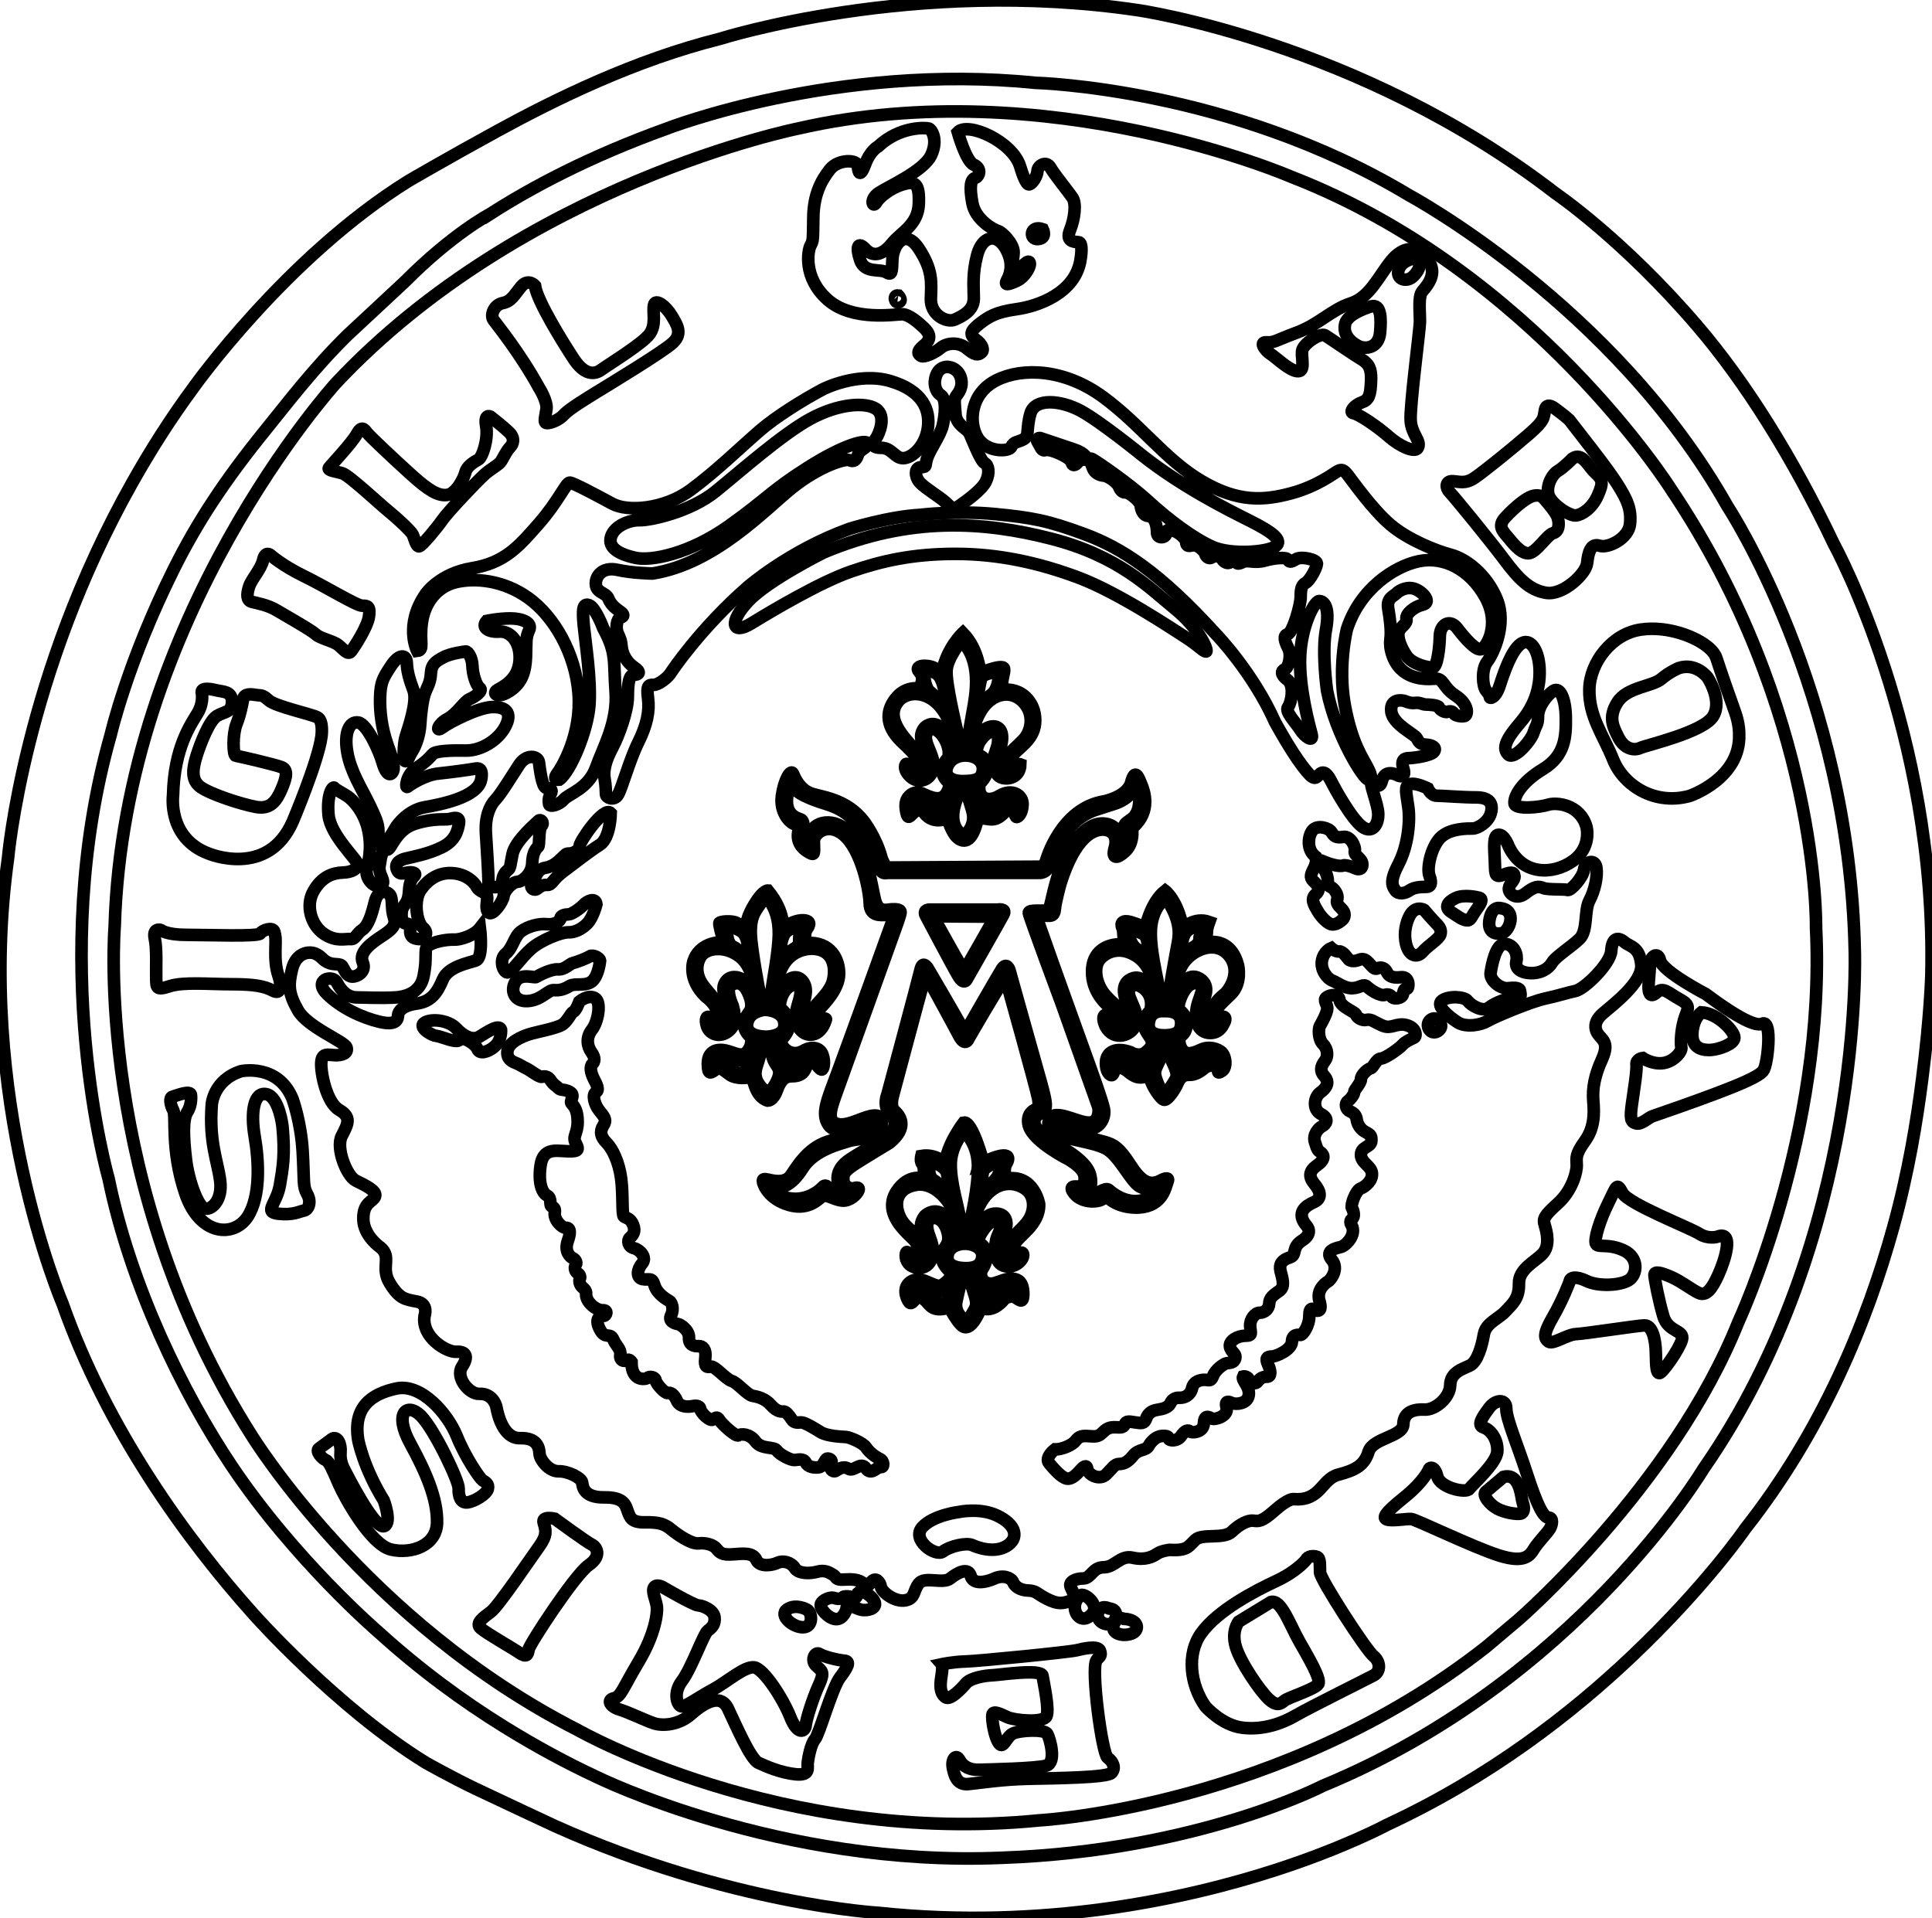 <?xml version="1.0"?>

<svg
 xmlns="http://www.w3.org/2000/svg"
 width="306.213"
 height="304.05"
 viewBox="0 0 306.213 304.05"
 overflow="visible"
 enable-background="new 0 0 306.213 304.05">
<g style="stroke-width:2;stroke-miterlimit:4;stroke-dasharray:none">
					<path
 
 fill="none"
 stroke="#000000"
 stroke-width="0.127"
 d="M87.973,289.435   c27.627,12.415,51.339,13.764,51.339,13.764c25.782,2.732,48.519-2.12,63.146-6.889c10.806-3.521,17.386-7.077,17.386-7.077   c16.422-7.628,29.365-17.768,38.735-26.642c11.768-11.143,18.054-20.318,18.054-20.318   c12.162-15.441,19.291-32.739,23.46-47.829c2.404-8.697,3.704-16.764,4.551-23.333c1.303-10.028,1.472-16.575,1.472-16.575   c0.886-38.599-15.432-68.256-15.432-68.256c-6.536-13.732-14.012-25.675-21.64-34.588   c-11.803-13.793-22.562-21.09-22.562-21.09c-31.13-24.014-66.168-28.992-66.168-28.992c-35.487-5.25-66.174,4.536-66.174,4.536   C100.61,9.527,87.983,15.743,78.761,20.79c-7.991,4.37-14.024,7.9-14.024,7.9C45.303,40.786,30.675,61.417,30.675,61.417   c-3.676,4.971-6.853,10.017-9.675,15.02C3.748,107.024,1.278,135.991,1.278,135.991c-5.336,38.068,8.628,70.621,8.628,70.621   c7.045,19.972,19.664,37.41,30.287,49.255c0,0,13.162,14.823,27.302,23.536c0,0,4.179,2.357,7.914,4.136   C79.145,285.322,87.973,289.435,87.973,289.435z"
 id="path3050"
 style="stroke-width:2;stroke-miterlimit:4;stroke-dasharray:none" />
					<path
 
 fill="none"
 stroke="#000000"
 stroke-width="0.127"
 d="M64.16,44.654l-9.072,8.449   c-5.33,5.235-9.411,10.611-13.023,15.075c-6.435,7.941-10.773,14.517-14.508,22.008c-7.357,14.741-9.999,26.242-9.999,26.242   c-10.229,35.931-0.356,70.351-0.356,70.351c3.498,17.054,11.806,34.065,19.501,45.546   c10.092,15.057,23.322,26.405,23.322,26.405c6.59,5.976,13.271,10.865,19.832,14.936c5.025,3.117,9.952,5.775,14.654,7.964   c0,0,28.968,14.345,64.279,12.833c30.955-1.081,50.874-11.41,50.874-11.41c40.289-16.629,60.3-50.203,60.3-50.203   c25.612-36.82,24.01-82.092,24.01-82.092c-0.797-41.175-20.187-70.523-20.187-70.523   c-17.965-31.842-50.431-49.275-50.431-49.275c-28.369-17.077-59.232-17.83-59.232-17.83   c-31.66-3.202-58.432,7.248-58.432,7.248c-12.27,4.421-21.501,9.348-28.108,13.6C77.583,33.974,71.721,37.05,64.16,44.654z"
 id="path3052"
 style="stroke-width:2;stroke-miterlimit:4;stroke-dasharray:none" />
					<path
 
 fill="none"
 stroke="#000000"
 stroke-width="0.127"
 d="M240.702,256.683c0,0,24.414-21.168,34.816-47.14   c0,0,13.921-29.879,12.318-62.521c0,0,0.625-34.329-23.033-69.55c0,0-21.834-34.555-60.033-49.405   c0,0-38.602-16.81-78.266-7.695c0,0-43.58,8.718-73.284,40.378c0,0-33.622,36.997-35.042,86.096   c0,0-3.469,40.999,21.698,80.663c0,0,18.144,29.616,51.676,46.692c0,0,32.194,18.409,73.284,14.321   c0,0,38.331-2.049,70.706-27.483L240.702,256.683z"
 id="path3054"
 style="stroke-width:2;stroke-miterlimit:4;stroke-dasharray:none" />
					<path
 
 fill="none"
 stroke="#000000"
 stroke-width="0.127"
 d="M84.792,45.277c0,0-1.066-1.202-2.177,0.134   c-1.114,1.333-1.559,2.357-2.937,2.624c-1.379,0.267-2,1.912-1.467,2.669c0.534,0.754,4.179,5.203,7.205,10.716   c0,0,1.378,2.135,1.2,3.424c-0.179,1.288-0.533,2.221,0.088,2.221c0.624,0,1.913-0.487,2.714-1.377   c0.8-0.889,3.822-2.711,5.335-3.645c1.511-0.934,10.36-6.27,11.917-7.737c1.557-1.469,0.624-2.848-0.223-4.27   c-0.843-1.423-2.578-2.848-2.802-1.647c-0.221,1.201,0.4,3.025-0.667,4.537c-1.068,1.514-6.537,4.85-7.691,5.693   c-1.158,0.843-2.715,0.757-4.359-1.734C89.286,54.393,85.104,47.678,84.792,45.277z"
 id="path3056"
 style="stroke-width:2;stroke-miterlimit:4;stroke-dasharray:none" />
					<path
 
 fill="none"
 stroke="#000000"
 stroke-width="0.127"
 d="M77.678,66c0,0,1.957,1.509,2.979,2.489   c1.022,0.978,0.666,1.912,0.179,2.402c-0.491,0.487-1.023,1.554-1.381,2.177c-0.354,0.624-1.601,1.156-2.801,2.267   c-1.201,1.11-5.604,5.738-6.537,7.071c-0.933,1.335-3.154,4.003-3.645,4.179c-0.49,0.183-0.801-1.333-1.068-1.866   c-0.267-0.534-2.4-2.534-3.826-3.69c-1.419-1.156-6.269-5.693-7.29-6.003c-1.024-0.313-2.492-0.446-2.133-0.889   c0.354-0.445,3.644-3.959,4.402-5.336c0.753-1.378,1.152-0.801,1.6-0.223c0.443,0.58,4.223,4.135,7.024,6.67   c2.801,2.534,4.268,3.38,5.693,3.201c1.423-0.176,2.667-2.667,2.893-3.603c0.22-0.934,1.375-1.644,2.043-2.001   c0.668-0.353,1.601-3.288,1.245-5.289C76.701,65.556,77.678,66,77.678,66z"
 id="path3058"
 style="stroke-width:2;stroke-miterlimit:4;stroke-dasharray:none" />
					<path
 
 fill="none"
 stroke="#000000"
 stroke-width="0.127"
 d="M42.859,87.967c0,0-0.801-0.71-1.158,0.801   c-0.353,1.512-1.821,2.977-2.222,4.224c-0.4,1.244-0.4,2.179,0.443,2.404c0.845,0.217,2.492,0.485,3.913,1.332   c1.423,0.844,5.516,3.156,6.226,3.824c0.711,0.664,2.711,1.022,3.56,1.69c0.843,0.667,1.509,1.691,2.044,0.977   c0.534-0.71,2.535-3.778,2.801-5.423c0.267-1.647-0.176-1.824-1.023-1.781c-0.845,0.045-5.824-3.023-9.292-4.713   C44.684,89.612,42.859,87.967,42.859,87.967z"
 id="path3060"
 style="stroke-width:2;stroke-miterlimit:4;stroke-dasharray:none" />
					<path
 
 fill="none"
 stroke="#000000"
 stroke-width="0.127"
 d="M31.965,109.668c0,0,0.398,1.599-0.624,3.335   c-1.021,1.733-3.736,5.381-3.914,13.074c0,0-0.889,6.761,5.604,9.204c0,0,9.43,4.003,13.385-5.114   c0,0,4.001-9.429,4.536-13.429c0,0,0.356-2.491-0.621-3.025c-0.98-0.534-6.67-1.736-7.737-2.713   c-1.068-0.978-1.247-0.71-2.001-0.844c-0.757-0.134-1.867-0.268-2.048,0.622c-0.176,0.889-0.443,2.446-1.066,4.003   c-0.621,1.557-0.577,4.98-0.087,5.025c0.487,0.042,6.137,1.377,7.205,1.779c1.066,0.397,0.843,1.599,0.042,3.468   c-0.799,1.866-1.734,3.289-4.092,2.846c-2.355-0.446-7.024-1.957-8.714-3.114c-1.692-1.156-1.244-3.201-0.624-5.159   c0.624-1.957,2.001-5.426,3.158-6.136c1.158-0.714,2.358-0.489,2.402-2.225c0.043-1.732-1.467-1.599-2.358-1.824   C33.521,109.225,32.007,108.909,31.965,109.668z"
 id="path3062"
 style="stroke-width:2;stroke-miterlimit:4;stroke-dasharray:none" />
					<path
 
 fill="none"
 stroke="#000000"
 stroke-width="0.127"
 d="M25.516,147.42c0,0,0.801,0.759,4.092,0.759   c3.288,0,11.339,0.309,11.65-0.225c0.31-0.534,2.001-1.11,2.224-0.267c0.22,0.844,0.22,1.068,0.176,2.58   c-0.042,1.514,0,3.026,0.49,4.449c0.487,1.42,0.444,3.023-0.889,2.313c-1.335-0.713-2.936-1.026-6.538-1.026   c-3.601,0-7.647-0.4-9.828,0.313c-2.178,0.713-2.088,0.221-2.135-1.244c-0.042-1.469,0.134-4.67-0.22-6.273   C24.182,147.199,25.249,147.29,25.516,147.42z"
 id="path3064"
 style="stroke-width:2;stroke-miterlimit:4;stroke-dasharray:none" />
					<path
 
 fill="none"
 stroke="#000000"
 stroke-width="0.127"
 d="M30.274,173.613c0,0,0.177,1.468-0.577,2.625   c-0.757,1.157-0.624,4.091-0.223,7.514c0.398,3.427,1.91,7.429,2.935,7.781c1.023,0.358,2.891-1.199,2.492-4.354   c-0.401-3.159-1.782-6.052-1.336-12.097c0,0,0.222-3.869,4.624-5.292c0,0,5.87-1.287,8.185,4.403c0,0,1.333,3.647,1.601,8.36   c0.268,4.712,0,5.468,0.71,6.712c0.71,1.248,0.223,2.492-0.534,2.625c-0.758,0.133-1.644,0.755-4.046,0.488   c-2.4-0.267-0.232-1.576,0.267-4.583c0.443-2.667,0.844-4.709,0.4-9.289c0,0-0.534-4.628-2.535-5.072   c-2.002-0.446-2.534,2.847-1.869,6.713c0.668,3.87,0.978,9.563-1.156,12.764c-2.135,3.202-7.561,3.068-9.872-3.824   c-2.312-6.895-1.377-12.142-1.868-13.073c-0.49-0.935-0.668-2.045-0.133-2.179C27.872,173.704,30.274,172.681,30.274,173.613z"
 id="path3066"
 style="stroke-width:2;stroke-miterlimit:4;stroke-dasharray:none" />
					<path
 
 fill="none"
 stroke="#000000"
 stroke-width="0.127"
 d="M52.598,228.089c0,0-1.467,1.11-2.044,1.511   c-0.582,0.401,0.487,1.599,1.066,1.824c0.577,0.222,1.155,1.69,2.088,3.824c0.935,2.137,5.026,9.605,8.271,10.361   c3.249,0.755,7.25-0.622,7.294-4.313c0.044-3.694-1.645-7.739-4.269-12.539c-2.625-4.805-0.49-6.537,1.69-4.362   c2.178,2.183,6.047,10.364,6.003,11.521c-0.045,1.153,0.267,2.355,1.377,2.221c1.11-0.133,3.026-1.287,3.246-2.133   c0.223-0.844-0.443-1.11-0.843-1.378c-0.401-0.267-2.669-3.511-4.092-7.028c-1.422-3.511-5.604-8.357-9.56-7.514   c-3.959,0.844-6.894,2.934-6.05,8.14c0,0,0.801,4.358,4.05,9.604c0,0,1.287,3.423,0.132,4.045   c-1.157,0.622-4.225-4.712-6.449-9.071c0,0-0.667-1.201-0.534-2.579C54.109,228.845,53.441,227.513,52.598,228.089z"
 id="path3068"
 style="stroke-width:2;stroke-miterlimit:4;stroke-dasharray:none" />
					<path
 
 fill="none"
 stroke="#000000"
 stroke-width="0.127"
 d="M87.906,240.716c0,0-2.091-0.488-1.734,0.668   c0.356,1.156,0.577,1.958-0.71,3.736c-1.291,1.778-6.405,9.383-7.605,10.315c-1.2,0.934-2.625,1.824-1.647,2.668   c0.98,0.85,4.936,3.07,6.093,3.868c1.158,0.802,1.378,0.316,1.468-0.485c0.089-0.801,7.338-11.874,9.515-13.389   c2.182-1.508,1.248-2.935,0.49-3.287C93.018,244.452,87.906,240.716,87.906,240.716z"
 id="path3070"
 style="stroke-width:2;stroke-miterlimit:4;stroke-dasharray:none" />
					<path
 
 fill="none"
 stroke="#000000"
 stroke-width="0.127"
 d="M105.115,251.611c0,0-0.977-0.622-1.423-0.042   c-0.445,0.577,0.224,1.912,0.399,2.935c0.18,1.022-0.22,4.445-2.845,8.85c-2.624,4.403-2.801,5.56-3.957,5.826   c-1.155,0.268-0.579,1.333,0.889,1.779c1.467,0.442,4.003,1.689,5.426,2.175c1.422,0.492,4.003,0.268,5.871-1.377   c1.868-1.643,4.669-3.558,5.913-0.932c1.244,2.625,3.559,8.002,4.803,8.579c1.244,0.583,3.602,1.602,5.96,1.827   c2.354,0.221,1.776-1.069,1.868-1.827c0.086-0.753,0.486-2.978,1.153-3.733c0.668-0.756,2.714-8.139,3.959-9.783   c1.244-1.646,1.734-2.576,0.668-2.667c-1.067-0.092-3.246-0.626-3.912-1.07c-0.667-0.442-1.467,0.979-0.534,1.871   c0.933,0.889,1.419,0.931,0.353,3.243c-0.773,1.682-1.91,5.117-2.001,6.186c-0.086,1.064-1.286,1.642-2.444-1.293   c-1.159-2.935-4.179-7.602-5.694-7.869c-1.511-0.267-4.402,2.358-6.581,3.511c-2.177,1.156-4.268,2.714-4.936,2.668   c-0.666-0.042-1.467-2.046,0.044-4.045c1.514-2,3.424-7.473,4.092-7.961c0.667-0.488,1.2-1.021,1.066-2.136   c-0.134-1.111-1.824-1.821-2.578-1.866C109.917,254.416,105.115,251.611,105.115,251.611z"
 id="path3072"
 style="stroke-width:2;stroke-miterlimit:4;stroke-dasharray:none" />
					<path
 
 fill="none"
 stroke="#000000"
 stroke-width="0.127"
 d="M149.228,263.795c0,0,0.225,0.268,0.043,1.469   c-0.175,1.202-0.534,3.025,0.625,3.779c0.71,0.468,2.444-1.333,3.2-2.223c0.759-0.889,3.068-1.247,4.228-1.289   c1.153-0.043,7.739-1.068,7.915,0.091c0.176,1.153,1.111,5.289,0.625,6.403c-0.492,1.11-5.029,0.664-6.137,0.177   c-1.117-0.492-2.357-1.202-2.449-0.358c-0.088,0.846,0.355,3.559,1.068,4.494c0.709,0.932,1.114-1.026,2.179-1.561   c1.064-0.531,5.022-0.752,5.468,0.049c0.443,0.802,1.469,4.534-0.13,5.022c-1.603,0.488-9.208,0.622-10.676,0.668   c-1.466,0.046-2.535-0.489-3.114-1.554c-0.577-1.067-1.287-0.049-1.067,1.153c0.223,1.202,0.624,2.846,2.448,2.667   c1.82-0.176,5.335-0.753,9.692-0.844c4.358-0.091,12.364-0.176,13.028-0.935c0.671-0.756,0.267-1.778-0.622-2.4   c-0.886-0.621-2.667-14.096-1.775-15.431c0.417-0.633,0.89-0.578,0.573-1.512c-0.306-0.936-2.837-0.293-3.687-0.092   c-1.29,0.316-15.698,1.737-17.655,1.782C151.053,263.399,149.228,263.795,149.228,263.795z"
 id="path3074"
 style="stroke-width:2;stroke-miterlimit:4;stroke-dasharray:none" />
					<path
 
 fill="none"
 stroke="#000000"
 stroke-width="0.127"
 d="M207.037,247.211c0,0-1.423,1.824-4.758,3.377   c-3.334,1.557-9.292,4.625-11.917,8.319c-2.313,3.246-1.723,8.119,0.668,11.545c0,0,2.577,2.994,5.873,3.395   c3.29,0.399,6.266-0.665,8.495-1.958c2.221-1.289,11.288-5.777,12.356-6.36c1.069-0.577,1.069-2.135-0.084-3.068   c-1.16-0.932-8.407-12.093-8.452-13.25c-0.042-1.157,0.088-2.225-0.485-2.446C208.148,246.543,207.213,246.677,207.037,247.211   z"
 id="path3076"
 style="stroke-width:2;stroke-miterlimit:4;stroke-dasharray:none" />
					<path
 
 fill="none"
 stroke="#000000"
 stroke-width="0.127"
 d="M201.436,253.923l-5.113,3.114   c0,0-1.199,1.466-0.446,3.999c0.755,2.537,3.866,7.028,5.201,8.272c1.335,1.249,1.916,0.714,2.534,0.225   c0.625-0.49,4.892-1.827,5.338-2.624c0.446-0.801-1.511-4.092-3.022-6.759C204.413,257.484,203.077,253.48,201.436,253.923z"
 id="path3078"
 style="stroke-width:2;stroke-miterlimit:4;stroke-dasharray:none" />
					<path
 
 fill="none"
 stroke="#000000"
 stroke-width="0.127"
 d="M226.469,232.936c0,0-0.755,1.866-3.908,4.404   c-3.16,2.534-3.472,3.244-2.716,3.511c0.755,0.267,3.113-0.134,3.823-0.088c0.71,0.042,9.83,4.488,13.92,5.781   c4.091,1.29,4.893,0,5.557-1.068c0.671-1.069,2.091-2.492,2.495-3.16c0.398-0.665,0.574-1.775-0.225-1.775   c-0.801,0-1.866-2.179-3.377-6.849c-1.514-4.667-3.293-8.761-3.293-10.406s-1.736-1.466-2.712-0.134   c-0.977,1.336-2.045,2.756-0.89,3.114c1.157,0.354,2.271,1.911,2.179,3.778c-0.087,1.867-3.954,5.25-4.449,5.96   c-0.489,0.71-4.625-0.176-5.068-2C227.361,232.177,226.469,232.626,226.469,232.936z"
 id="path3080"
 style="stroke-width:2;stroke-miterlimit:4;stroke-dasharray:none" />
					<path
 
 fill="none"
 stroke="#000000"
 stroke-width="0.127"
 d="M238.298,234.091c0,0-2.176,1.825-2.801,2.359   c-0.622,0.534,0.667,2.087,1.869,2.709c1.198,0.625,3.069,0.893,3.645,0.759c0.58-0.134,0.623-0.935,0.355-1.648   C241.099,237.561,241.011,233.382,238.298,234.091z"
 id="path3082"
 style="stroke-width:2;stroke-miterlimit:4;stroke-dasharray:none" />
					<path
 
 fill="none"
 stroke="#000000"
 stroke-width="0.127"
 d="M248.792,203.098c0,0-1.022,2.802-2.664,5.645   c-1.647,2.85-1.336,3.426-0.671,3.915c0.671,0.488,2.98-1.156,4.313-1.198c1.335-0.049,9.607-1.336,10.852-1.382   c1.244-0.044,1.778,2.134,1.824,4.358s0.091,3.244,0.58,3.201c0.488-0.042,3.113-3.736,3.556-5.292   c0.446-1.553-2.178-1.153-2.938-3.687c-0.752-2.537-1.373-5.827-1.42-6.54c-0.045-0.713,1.111-0.397,2.71,0.313   c1.602,0.71,3.072,1.909,4.273,2.492c1.198,0.577,2.091-0.533,3.156-2.892c1.067-2.358,2.536-7.071-0.18-6.003   c0,0-1.42,0.443-2.889-0.492s-11.208-4.713-12.139-6.446c-0.936-1.736-0.892-1.11-2.228,1.557   c-1.333,2.667-2.355,5.912-1.954,6.537c0.397,0.619,1.954-0.134,4.404,1.019c2.445,1.16,2.13,3.869,0.755,4.716   c-1.378,0.844-4.761,1.023-6.627,0.134C249.639,202.164,248.837,202.519,248.792,203.098z"
 id="path3084"
 style="stroke-width:2;stroke-miterlimit:4;stroke-dasharray:none" />
					<path
 
 fill="none"
 stroke="#000000"
 stroke-width="0.127"
 d="M260.355,167.698c0,0-1.066,0.134-0.979,1.068   s-0.354,3.645-0.71,6.137c-0.354,2.492-0.179,2.935,0.664,3.159c0.848,0.222,1.916-0.935,2.626-1.156   c0.71-0.225,7.296-2.538,9.96-3.56c2.67-1.02,7.158-2.71,7.647-3.779c0.495-1.068,0.801-4.003,0.713-5.514   c-0.088-1.515-0.446-2.049-1.02-1.781c-0.58,0.266-2.403,0.133-8.897-4.713c0,0-6.847-3.557-7.244-5.335   c-0.339-1.495-1.56-0.667-1.602,0.668c-0.046,1.332-0.226,2.667-0.226,3.469c0,0.801,0.134,1.957,1.244,0.977   c1.114-0.977,1.781,0,3.736,1.068c1.957,1.065,1.113,1.557,0.624,3.335c-0.49,1.778-0.533,3.647-0.403,4.267   c0.138,0.625-1.106,2.224-2.843,2.491C261.912,168.766,260.355,167.698,260.355,167.698z"
 id="path3086"
 style="stroke-width:2;stroke-miterlimit:4;stroke-dasharray:none" />
					<path
 
 fill="none"
 stroke="#000000"
 stroke-width="0.127"
 d="M269.649,160.452c0,0-1.335,0.977-1.423,3.426   c-0.087,2.442,1.866,2.622,3.026,2.535c1.155-0.092,3.602-0.89,3.645-1.916C274.943,163.477,272.229,160.585,269.649,160.452z"
 id="path3088"
 style="stroke-width:2;stroke-miterlimit:4;stroke-dasharray:none" />
					<path
 
 fill="none"
 stroke="#000000"
 stroke-width="0.127"
 d="M270.627,107.356c0,0-1.778-2.358-4.534-1.469   c0,0-1.377,0.534-2.8,1.736c-1.428,1.199-5.427,1.29-6.938,3.69c-1.511,2.404-0.667,3.911,0.176,5.604   c0.848,1.688,2.358,2.134,3.427,1.642c1.067-0.489,10.006-2.489,11.563-5.026C273.072,111,270.627,107.356,270.627,107.356z"
 id="path3090"
 style="stroke-width:2;stroke-miterlimit:4;stroke-dasharray:none" />
					<path
 
 fill="none"
 stroke="#000000"
 stroke-width="0.127"
 d="M268.539,101.22c0,0-3.957-2.091-8.497-1.427   c-4.534,0.668-8.045,5.163-8.137,9.475c-0.084,4.315,2.186,7.191,3.785,11.162c1.642,4.091,6.58,7.247,12.091,5.735   c0,0,8.139-2.709,7.871-9.826c0,0,0.05-1.557-0.667-3.514c-0.711-1.957-2.355-6.67-2.935-8.494   C271.474,102.509,268.539,101.22,268.539,101.22z"
 id="path3092"
 style="stroke-width:2;stroke-miterlimit:4;stroke-dasharray:none" />
					<path
 
 fill="none"
 stroke="#000000"
 stroke-width="0.127"
 d="M244.48,78.762c0,0,2,2.176,2.358,3.16   c0.354,0.977,0.312,2.309-0.665,2.577c-0.984,0.267-2.717,3.201-3.96,3.201c-1.244,0-2.492-1.69-3.244-2.576   c-0.759-0.893-1.603-1.736-0.492-2.984c1.11-1.244,2.537-2.488,3.56-3.11C243.056,78.405,243.858,78.405,244.48,78.762z"
 id="path3094"
 style="stroke-width:2;stroke-miterlimit:4;stroke-dasharray:none" />
					<path
 
 fill="none"
 stroke="#000000"
 stroke-width="0.127"
 d="M249.238,72.671c0,0-1.377,1.423-2.358,2.001   c-0.977,0.577-2.088,2.801-1.241,4.224c0.841,1.42,3.198,2.889,4.133,2.801c0.935-0.087,2.576-1.114,3.469-3.159   c0.892-2.042,0.802-2.488-0.401-3.599C251.639,73.827,250.799,71.646,249.238,72.671z"
 id="path3096"
 style="stroke-width:2;stroke-miterlimit:4;stroke-dasharray:none" />
					<path
 
 fill="none"
 stroke="#000000"
 stroke-width="0.127"
 d="M248.707,66.533   c1.245,1.645,5.778,7.294,7.511,10.005c1.736,2.713,2.358,4.179,2.137,6.495c-0.222,2.309-3.469,3.912-4.846,3.469   c-1.377-0.446-1.778,1.064-1.958,2.755c-0.179,1.691-3.781,5.114-6.446,4.716c-2.671-0.4-4.449-2.27-6.67-5.25   c-2.228-2.98-8.006-10.051-8.674-10.716c-0.667-0.667-0.667-1.778,0.443-1.736c1.117,0.042,2.003,0.492,3.514-0.534   c1.511-1.023,6.006-4.669,8.625-6.936c2.625-2.269,2.27-2.625,2.537-3.869c0.264-1.244,1.514-0.224,1.514-0.224   S247.998,65.867,248.707,66.533z"
 id="path3098"
 style="stroke-width:2;stroke-miterlimit:4;stroke-dasharray:none" />
					<path
 
 fill="none"
 stroke="#000000"
 stroke-width="0.127"
 d="M217.31,48.567c0,0-3.645,1.024-4.091,2.711   c-0.442,1.69,0.801,2.935,2.045,3.558s3.248,0.267,3.472-2.091C218.955,50.392,218.867,48.125,217.31,48.567z"
 id="path3100"
 style="stroke-width:2;stroke-miterlimit:4;stroke-dasharray:none" />
					<path
 
 fill="none"
 stroke="#000000"
 stroke-width="0.127"
 d="M223.805,41.052c0,0-1.694,0.311-2.137,1.734   c-0.442,1.425,1.245,2.135,2.404,0.934C225.224,42.519,225.492,41.096,223.805,41.052z"
 id="path3102"
 style="stroke-width:2;stroke-miterlimit:4;stroke-dasharray:none" />
					<path
 
 fill="none"
 stroke="#000000"
 stroke-width="0.127"
 d="M224.247,39.584c0,0-1.732-0.71-3.735,1.734   c-2.003,2.445-3.378,5.78-6.403,6.76c-3.026,0.977-5.072,3.335-8.537,4.623c-3.472,1.292-3.602,1.648-4.846,1.557   c-1.25-0.089-0.137,1.377,0.665,1.868s2.892,2.578,4.224,2.712c1.332,0.133,0.622-2.044,0.759-3.202   c0.13-1.153,2.931-2.935,3.642-2.488c0.716,0.444,4.404,2.979,5.517,3.646c1.11,0.666,1.87,1.2,1.778,3.511   c-0.091,2.316-0.31,3.07-1.465,3.469c-1.16,0.401-2.137,1.601-1.293,1.734c0.85,0.134,3.87,2.182,5.559,3.692   c1.694,1.511,4.11,2.609,4.58,1.825c0.667-1.114-0.977-2.09-1.11-4.403c-0.134-2.315,1.423-14.099,1.469-15.521   c0.042-1.422-0.313-4.089,0.358-4.889c0.665-0.801,1.954-2.225,1.465-3.917C226.384,40.609,224.69,39.584,224.247,39.584z"
 id="path3104"
 style="stroke-width:2;stroke-miterlimit:4;stroke-dasharray:none" />
					<path
 
 fill="none"
 stroke="#000000"
 stroke-width="0.127"
 d="M152.606,100.33c0,0-2.532,2.358-3.244,6.091   c0,0-0.313,0.045-0.713-0.222c-0.4-0.267-0.933-0.625-2.001-0.667c-1.066-0.042-1.467,0.401-0.934,0.977   c0.535,0.58,0.491,1.156,0.357,1.691c-0.134,0.534-0.089,0.934-0.089,0.934s-2.221-0.491-3.822,1.335   c-1.601,1.824-2.135,4.313,0.709,7.068c0,0,1.645,1.511,1.958,2.002c0.311,0.489,0.354,1.111,0,1.645   c-0.356,0.535-0.799,0.088-1.066-0.088c-0.267-0.179-0.758,0.844,0.576,2.046c1.334,1.199,3.335,0.488,3.603-1.557   c0.267-2.046-2.002-4.182-0.891-5.648c1.113-1.469,3.335,1.335,3.335,3.426c0,0,0.223,0.309-0.309,0.977   c-0.535,0.664-1.425,2.042,0.176,3.603c0,0,0.534,0.354-0.134,1.599c-0.667,1.244-1.734,1.29-3.778,0.31   c0,0-1.025-0.619-2.002,0.133c-0.977,0.759-0.891,1.824-0.667,2.85c0.225,1.02,0.49,0.619,1.068,0.042   c0.576-0.576,1.467-0.576,1.69-0.133c0.22,0.443,1.422,1.869,3.688,0.977l0.134,0.268c0,0,0.58,1.915,1.425,2.716   c0.843,0.798,2.358,1.244,3.29-2.892c0,0,0.354-0.179,1.29-0.046c0.932,0.133,1.778,0.446,3.335-1.424   c0,0,0.267-0.533,0.847,0.134c0.577,0.668,0.489,1.026,0.71,1.026s0.893-0.534,0.932-2.003   c0.045-1.465-1.642-2.579-3.642-1.381c-2.003,1.202-3.602,0.267-3.159-1.954c0,0,1.244-0.935,1.199-2.491   c-0.042-1.557-1.107-1.912-1.423-1.958c-0.309-0.042-0.485-1.42,0.667-2.755c1.16-1.332,2.313-1.423,2.449-0.222   c0.131,1.199-0.182,1.691-0.534,2.844c-0.358,1.156-0.091,3.117,0.931,3.602c1.023,0.492,3.114,0.134,3.156-2.045   c0,0-0.218-0.088-0.71,0.133c-0.492,0.225-1.423-0.488-0.355-1.733c1.065-1.244,3.423-2.446,3.423-5.38   s-2.267-5.202-5.11-4.801c0,0-0.316-0.716,0-2.048c0.306-1.336,0.352-1.645-0.583-1.554c-0.935,0.084-2.354,0.665-2.801,0.798   C155.144,106.688,155.319,103.131,152.606,100.33z"
 id="path3106"
 style="stroke-width:2;stroke-miterlimit:4;stroke-dasharray:none" />
					<path
 
 fill="none"
 stroke="#000000"
 stroke-width="0.127"
 d="M151.805,20.953c0,0,1.293,4.625,2.538,5.159   c1.244,0.535,0.935,1.821,0.225,2.088c-0.716,0.267-0.935,1.334-0.449,4.003c0.492,2.667,3.381,4.226,4.051,4.402   c0.665,0.18,2.534,2.048,2.489,3.424c-0.046,1.378-0.622,2.625,0.221,2.711c0.844,0.091,1.87-1.601,2.267-1.2   c0.4,0.401-0.622,2.358-2,2.982c-1.378,0.62-2.045,0.801-1.511-0.181c0.534-0.977,1.068-2.754-0.313-5.07   c-1.377-2.311-3.647-1.91-4.449,1.158c-0.798,3.068-0.531,4.98-0.531,6.894c0,1.912-1.824,2.802-3.026,3.335   c-1.2,0.534-3.868-0.667-3.778-3.335c0.09-2.668,0.31-4.536-1.912-7.918c-2.225-3.377-4.092-0.443-4.182,1.648   c-0.086,2.088-0.042,2.667-1.019,2.088c-0.982-0.577-3.383,0.223-4.093-1.91c-0.712-2.135-0.358-3.026,0.844-1.735   c1.2,1.29,2.715,0.934,4.182-0.891c1.467-1.821,4.134-2.935,4.268-6.27c0.134-3.335-0.624-3.688-2.534-3.112   c-1.915,0.577-3.691,1.958-4.226,2.891c-0.535,0.935-1.111-0.532,0.443-1.557c1.559-1.024,7.118-3.469,8.273-5.96   c1.156-2.489,0.045-4.089-0.355-4.223c-0.399-0.132-4.535-0.446-8.05,2.845c0,0-1.244,0.624-2.045,2.802   c-0.8,2.177-1.11,1.378-1.158,0.31c-0.042-1.067-3.11-1.153-4.446,0.534c-1.333,1.69-2.578,3.915-2.623,7.651   c-0.044,3.736-0.044,3.645-0.444,4.402c-0.4,0.754-1.245,5.069,2.711,8.582c3.959,3.511,10.854,2.269,11.874,2.311   c1.024,0.047,2.447,1.248,3.382,2.135c0.933,0.891,1.286,1.78,0,2.801c-1.292,1.024-0.847,1.467-0.401,1.692   c0.445,0.223,2.135-0.492,3.068-1.292c0.935-0.801,2.801-1.021,4.137,0.09c1.335,1.11,1.732,1.068,2.266,0.667   c0.535-0.401,0.222-1.292-0.801-2.045c-1.022-0.756-0.977-1.334,0.489-2.49c1.465-1.157,2.667-1.912,5.915-2.358   c3.247-0.444,9.471-2.488,10.185-8.048c0,0,0.443-2.536-0.355-2.578c-0.801-0.047-2.045-0.133-1.336-1.916   c0.714-1.776,1.023-4.178,0.397-5.111c-0.619-0.935-2.843-3.646-3.511-4.804c-0.664-1.156-2-0.309-2.045,0.534   s-0.798,2.001-1.29,2.135c-0.488,0.134-1.081-1.581-1.465-2.845C160.479,22.42,153.408,19.261,151.805,20.953z"
 id="path3108"
 style="stroke-width:2;stroke-miterlimit:4;stroke-dasharray:none" />
					<path
 
 fill="none"
 stroke="#000000"
 stroke-width="0.127"
 d="M165.283,36.338c0,0,0.71,1.424-0.759,1.557   C163.056,38.029,163.237,35.582,165.283,36.338z"
 id="path3110"
 style="stroke-width:2;stroke-miterlimit:4;stroke-dasharray:none" />
					<path
 
 fill="none"
 stroke="#000000"
 stroke-width="0.127"
 d="M142.379,46.833c0,0,0.758,0.802,0.091,1.069   C141.803,48.167,141.489,46.699,142.379,46.833z"
 id="path3112"
 style="stroke-width:2;stroke-miterlimit:4;stroke-dasharray:none" />
					<path
 
 fill="none"
 stroke="#000000"
 stroke-width="0.127"
 d="M152.385,101.529c0,0-2.224,2.713-2.356,4.713   c-0.133,2.003,1.29,8.006,1.822,10.272c0.534,2.267,0.667,2.534,0.978,2.668c0.312,0.133,0.801-3.554,1.335-6.404   C154.698,109.936,155.629,104.776,152.385,101.529z"
 id="path3114"
 style="stroke-width:2;stroke-miterlimit:4;stroke-dasharray:none" />
					<path
 
 fill="none"
 stroke="#000000"
 stroke-width="0.127"
 d="M158.254,106.554c0,0-2.534-0.042-2.801,1.202   c-0.267,1.244-0.709,3.423-0.358,4.579c0,0,1.381-1.82,2.091-2.313C157.899,109.535,158.43,107.932,158.254,106.554z"
 id="path3116"
 style="stroke-width:2;stroke-miterlimit:4;stroke-dasharray:none" />
					<path
 
 fill="none"
 stroke="#000000"
 stroke-width="0.127"
 d="M153.809,117.983c0,0,0.31-3.426,1.957-5.736   c1.646-2.312,4.358-2.892,6.224-1.159c1.867,1.736,1.69,4.403,0.355,6.006c0,0-0.889,0.932-1.687,1.648   c-0.801,0.71-1.206,1.775-0.714,2.577c0.492,0.801,0.401,1.377-0.71,1.289c-1.113-0.087-1.514-1.247-0.667-4.09   c0.847-2.847-0.446-3.778-1.866-3.244c-1.423,0.531-2.049,2-2.27,2.709C154.209,118.693,153.809,117.983,153.809,117.983z"
 id="path3118"
 style="stroke-width:2;stroke-miterlimit:4;stroke-dasharray:none" />
					<path
 
 fill="none"
 stroke="#000000"
 stroke-width="0.127"
 d="M151.851,119.319c0,0-0.488-4.403-2.757-7.205   c-2.268-2.801-5.556-2.534-6.804-0.843c-1.244,1.687-0.71,3.511,1.248,5.869c1.954,2.355,2.31,2.267,2.31,3.511   s-0.624,1.16-0.977,1.335c-0.357,0.176-0.313,0.889,0.534,1.068c0.844,0.176,2.178-0.713,1.777-2.671   c-0.399-1.957-2-3.334-0.667-5.025c0,0,1.157-1.333,2.712,0c1.557,1.335,1.69,3.026,1.868,3.736   C151.274,119.807,151.851,119.319,151.851,119.319z"
 id="path3120"
 style="stroke-width:2;stroke-miterlimit:4;stroke-dasharray:none" />
					<path
 
 fill="none"
 stroke="#000000"
 stroke-width="0.127"
 d="M146.649,106.375c0,0,1.423-0.222,2.225,0.843   c0.799,1.068,1.201,4.137,1.067,4.495c-0.134,0.354-1.824-1.512-2.581-2.091C146.605,109.046,146.25,106.554,146.649,106.375z"
 id="path3122"
 style="stroke-width:2;stroke-miterlimit:4;stroke-dasharray:none" />
					<path
 
 fill="none"
 stroke="#000000"
 stroke-width="0.127"
 d="M152.786,119.762c0,0-1.778,0-2.534,1.511   c-0.758,1.514,0.223,2.534,2.309,2.534c2.091,0,3.068-0.309,3.205-1.732C155.896,120.654,154.61,119.673,152.786,119.762z"
 id="path3124"
 style="stroke-width:2;stroke-miterlimit:4;stroke-dasharray:none" />
					<path
 
 fill="none"
 stroke="#000000"
 stroke-width="0.127"
 d="M150.828,124.833c0,0-0.223,1.557-1.376,2.267   c-1.158,0.71-2.224-0.443-3.602-0.534c-1.381-0.088-1.734,0.225-1.467,1.16c0,0,0.133,0.13,0.533-0.183   c0.4-0.31,1.511-0.176,2.179,0.759c0.666,0.931,2.4,1.465,3.335-0.401C151.363,126.032,151.851,124.7,150.828,124.833z"
 id="path3126"
 style="stroke-width:2;stroke-miterlimit:4;stroke-dasharray:none" />
					<path
 
 fill="none"
 stroke="#000000"
 stroke-width="0.127"
 d="M152.431,124.921c0,0-1.158,2.045-1.333,3.912   c-0.177,1.87,0.533,2.983,1.692,3.648c0,0,1.42-0.98,1.466-2.847c0.016-0.824-0.372-1.834-0.681-2.828   C153.187,125.546,152.829,124.422,152.431,124.921z"
 id="path3128"
 style="stroke-width:2;stroke-miterlimit:4;stroke-dasharray:none" />
					<path
 
 fill="none"
 stroke="#000000"
 stroke-width="0.127"
 d="M153.942,124.833c0,0-0.133,0.977,0.668,2.758   c0.798,1.775,2.667,2.042,3.602,0.844c0.935-1.202,2.134-1.469,2.492-0.759c0.352,0.714,0.485,0.626,0.619-0.266   c0.134-0.887-1.11-1.199-2.847-0.535c-1.732,0.668-2.889,1.026-3.908-1.774C154.567,125.1,154.076,124.521,153.942,124.833z"
 id="path3130"
 style="stroke-width:2;stroke-miterlimit:4;stroke-dasharray:none" />
					<path
 
 fill="none"
 stroke="#000000"
 stroke-width="0.127"
 d="M140.735,137.505l24.057-0.133   c0,0,0.667,0.133,1.025-1.023c0,0,2.267-8.227,9.205-9.341c0,0,3.645-0.71,4.267-3.019c0.625-2.315,1.159-0.759,1.602,0.309   c0.443,1.069,1.603,4.224-1.244,6.762c0,0-0.182,0.176-0.182,0.619c0,0.446,0.137,2.091-1.153,3.292   c-1.29,1.199-2.133,1.156-1.648-0.534c0.492-1.69-0.176-2.847-1.732-2.935c-1.554-0.092-4.488,1.022-6.846,8.536   c0,0-0.802,2.893-0.893,4.045c-0.085,1.159-0.619,1.068-1.244,1.068c-0.622,0-1.361-0.447-1.466,0.489   c-0.045,0.4,0.756,2.312,1.111,3.426c0.355,1.11,7.25,20.232,7.25,20.232s1.866,5.159,2.133,6.491   c0.268,1.335-0.664,3.468-2.98,3.114c-2.309-0.355-3.602-1.778-4.4-0.935c-0.658,0.69,0.384,1.189,1.642,1.518   c0,0,4.407,1.106,5.827,1.508c1.423,0.401,2.315,0.889,4.003,3.511c1.689,2.625,3.022,3.693,5.113,2.491   c0,0,1.244-0.622,0.889,0.267c-0.355,0.89-0.753,3.912-4.58,4.137c0,0-2.668,0.222-4.579-1.293c0,0-0.446-0.485-1.248,0   c-0.802,0.492-3.469,0.625-4.622-1.241c0,0-0.622-0.847,0.443-0.802c1.069,0.043,1.424-0.267,1.424-1.292   c0-1.02-0.664-1.821-2.488-2.978c0,0-5.606-2.758-6.364-5.381c0,0-0.665-2,1.292-2.667c0,0,0.466-0.264,0.176-1.69   c-0.354-1.778-4.934-18.188-4.934-18.188s-0.088-0.801-0.71-0.133c-0.625,0.668-5.338,8.85-5.338,8.85   s-0.531,1.511-1.557-0.443c-1.021-1.958-4.49-8.273-4.49-8.273s-0.847-1.114-1.2,0.089c-0.357,1.198-4.759,17.698-4.759,17.698   s-0.534,1.736,0.223,2.4c0.754,0.668,2.4,2.537-0.801,5.114c0,0-3.115,1.869-5.159,3.159c-2.044,1.291-2.135,1.733-2.135,2.577   c0,0.85,0.624,1.469,1.558,1.469c0,0,0.844-0.355,0.886,0.091c0.047,0.442-0.977,1.641-2.177,1.824   c-1.2,0.175-2.893-1.026-3.469-0.759c-0.577,0.267-2.091,2.404-5.378,1.469c-3.293-0.934-4.183-3.335-4.183-3.827   c0-0.485,0.667-0.218,1.379-0.084c0.712,0.133,2.179,0.352,2.979-0.668c0.801-1.022,2.491-4.357,5.913-5.469   c3.426-1.113,6.804-1.247,7.338-2.182c0.534-0.935-1.42-0.667-2.177-0.355c-0.757,0.313-3.825,1.645-5.027-0.133   c-1.201-1.779-0.22-3.866,1.467-8.404c1.692-4.537,8.629-23.792,8.629-23.792s0.223-1.111-0.845-1.069   c-1.067,0.045-2.668,0.225-2.715-1.82c-0.042-2.049-1.283-8.491-4.179-10.898c-2.358-1.958-4.669-0.31-4.669,1.068   s0.223,2.225-0.443,1.912c-0.668-0.31-2.625-1.335-1.959-3.778c0,0-0.09-0.668-0.8-0.935c-0.709-0.267-2.225-1.912-1.868-4.446   c0.356-2.534,1.424-4.315,1.778-3.469c0.356,0.844,1.066,2.355,2.623,3.022c1.559,0.667,5.781,0.756,8.672,4.625   c0,0,1.826,2.4,2.711,5.602C139.71,135.903,140.159,137.373,140.735,137.505z"
 id="path3132"
 style="stroke-width:2;stroke-miterlimit:4;stroke-dasharray:none" />
					<path
 
 fill="none"
 stroke="#000000"
 stroke-width="0.127"
 d="M178.402,133.06   c-0.091,1.198-0.358,0.756-0.626-0.046c-0.267-0.801-0.977-2.579-3.244-2.491c-2.267,0.091-4.98,2.892-6.403,6.895   c-1.427,4.003-1.557,6.625-2.046,6.846c-0.488,0.225-3.114-0.176-3.026,0.442c0.088,0.626,5.247,14.5,5.247,14.5l5.785,16.317   c0,0,0.307,1.827-0.938,2.315c-1.599,0.62-5.334-2.048-6.67-0.712c0,0-1.113,1.515,0.801,2.534   c1.912,1.023,5.739,1.29,7.915,2.358c2.179,1.068,4.045,5.38,5.514,6.094c1.47,0.709,2.668,0.485,2.668,0.485   s-0.085,1.202-2.534,1.69c-2.442,0.492-4.534-1.156-5.113-1.69c-0.577-0.534-2,0.98-2.977,0.58   c-0.983-0.401,0.554-0.306,0.085-2.713c-0.574-2.98-5.687-4.98-7.69-6.712c-2.003-1.736-1.157-2.893-0.049-3.381   c1.117-0.488,0.716-1.915-0.619-6.625c-1.335-4.712-4.492-16.011-4.492-16.011s-0.442-1.333-1.201-0.134   c-0.756,1.202-5.113,8.807-5.113,8.807s-0.355,1.958-1.466-0.045c-1.114-2-5.025-8.67-5.025-8.67s-0.891-1.733-1.292,0   c-0.4,1.732-5.247,19.743-5.247,19.743s-0.8,1.87,0.4,3.023c1.202,1.156,1.11,2.667-1.066,4.182c0,0-4.27,2.354-5.646,3.377   c-1.38,1.026-2.358,2.801-0.757,5.025c0,0-1.333,0.755-2.358-0.798c0,0-0.311-0.716-0.935,0c-0.621,0.71-2.534,2-4.845,1.733   c-2.313-0.267-2.625-1.114-2.803-1.423c-0.176-0.31,0.49-0.358,0.801-0.358c0.31,0,1.911-0.042,3.778-3.019   c1.869-2.984,6.138-3.918,7.338-4.319c1.201-0.397,4.669-0.265,5.07-2.218c0,0,0.713-1.736-0.844-1.828   c-1.558-0.087-4.092,1.694-5.87,1.378c-1.777-0.309-1.423-1.954-0.49-4.533c0.935-2.58,9.518-26.502,9.518-26.502   s0.754-2.048,0.801-2.534c0.042-0.492-0.715-0.534-1.467-0.492c-0.757,0.042-2.048,0.576-2.582-1.465   c-0.533-2.046-1.067-7.296-3.735-10.364c-2.669-3.068-6.224-2.088-6.581,0.091c0,0,0.089,0.798-0.401,0.978   c-0.49,0.179-0.624,0.267-0.624-1.11c0-1.378,0.134-2.18-0.487-2.404c-0.624-0.221-2.225-0.709-2.139-3.022   c0.092-2.312,0.938-2.755,1.158-2.003c0.223,0.759,2.225,1.736,4.85,2.537c2.622,0.797,4.135,1.824,6.089,4.449   c0.708,0.941,1.458,2.476,1.823,3.57c0.65,1.944,0.752,3.28,2.003,2.967h24.012c0,0,1.244,0.175,1.736-1.381   s2.225-6.758,7.071-8.54c0,0,2.443-0.801,3.29-1.065c0.847-0.267,2.137-0.977,2.98-2.137c0.843-1.153,0.977,1.381,0.758,2.491   c0,0-0.136,1.378-1.159,2.092c-1.022,0.71-1.335,0.977-1.068,1.469C178.532,131.767,178.402,132.702,178.402,133.06z"
 id="path3134"
 style="stroke-width:2;stroke-miterlimit:4;stroke-dasharray:none" />
					<path
 
 fill="none"
 stroke="#000000"
 stroke-width="0.127"
 d="M147.271,144.176h10.807   c0,0,1.511-0.267,0.977,0.755c-0.534,1.023-5.738,10.139-5.738,10.139s-0.443,1.29-1.42-0.355   c-0.979-1.644-5.202-9.65-5.202-9.65S146.248,144.264,147.271,144.176z"
 id="path3136"
 style="stroke-width:2;stroke-miterlimit:4;stroke-dasharray:none" />
					<path
 
 fill="none"
 stroke="#000000"
 stroke-width="0.127"
 d="M148.605,145.242l8.229,0.045   c0,0,0.844,0.045,0.489,0.713c-0.354,0.667-4.048,7.113-4.048,7.113s-0.4,0.893-0.977-0.042   c-0.58-0.935-3.915-6.938-3.915-6.938S147.896,145.333,148.605,145.242z"
 id="path3138"
 style="stroke-width:2;stroke-miterlimit:4;stroke-dasharray:none" />
					<path
 
 fill="none"
 stroke="#000000"
 stroke-width="0.127"
 d="M152.743,177.928c0,0-2.76,3.603-2.893,6.495   c0,0-1.468-1.603-3.823-1.202c0,0-0.223,0.844,0.178,1.333c0.399,0.488,0.176,2.27,0.176,2.27s-2.354-0.892-4.269,2   c-1.911,2.889,0.533,5.514,1.735,6.716c1.2,1.198,1.824,1.557,1.379,2.709c-0.446,1.157-1.2,0.447-1.423,0.226   c-0.223-0.226-0.534,0.931,0.223,1.823c0.753,0.886,3.245,1.333,3.822-1.423c0,0,0.267-0.847-0.487-2.804   c-0.757-1.958-0.4-2.756,0.445-2.977c0.843-0.225,1.776,0.485,2.225,1.732c0.443,1.245,0.309,2.003-0.047,2.58   c-0.354,0.577-1.688,2.045,0.58,4.136c0,0,0.487,0.755-0.58,1.645c-1.067,0.89-1.245,0.756-3.202-0.088   c0,0-1.645-0.801-2.755,0.31c-1.114,1.11-0.09,2.98,0.22,3.113c0.314,0.134,0.667-0.488,1.068-0.847   c0.399-0.354,0.981,0.092,1.513,0.625c0.508,0.509,1.014,1.658,3.283,1.039c0,0,0.386-0.16,0.653,0.417   c0.461,0.811,1.372,2.29,1.98,2.547c0.84,0.352,1.775-0.801,2.534-2.534c0,0,0.13-0.401,0.488-0.401   c0,0,1.603,0.798,3.469-1.515c0,0,0.889-0.576,1.554-0.267c0.667,0.313,1.247,1.068,1.38-0.042c0,0,0.267-2.137-0.931-2.671   c-1.202-0.534-2.228,0.091-3.56,0.492c-1.335,0.401-2.576-0.534-2.091-2.048c0,0,2.179-2.89-0.534-4.404   c0,0-0.179-0.619,0.935-2.133c1.114-1.512,1.955-1.378,2.4-0.886c0.446,0.486,0.049,1.199-0.355,2.176   c-0.397,0.977-0.622,3.96,0.977,4.538c1.602,0.576,3.068-0.71,3.159-1.557c0.088-0.844-0.713-0.444-0.98-0.31   s-0.935-0.091-0.4-1.469c0.534-1.377,4.003-3.068,3.915-6.403c0,0-0.801-4.804-5.202-4.046c0,0-0.58-1.38,0-2.357   c0.577-0.978,0.667-2.267-3.651-0.267C155.851,184.198,154.118,177.619,152.743,177.928z"
 id="path3140"
 style="stroke-width:2;stroke-miterlimit:4;stroke-dasharray:none" />
					<path
 
 fill="none"
 stroke="#000000"
 stroke-width="0.127"
 d="M152.874,179.218c0,0-2.091,2.176-2.177,5.16   c-0.09,2.977,1.154,6.755,1.467,8.804c0.313,2.045,0.443,3.247,0.443,3.247h0.492c0,0,1.378-5.071,1.775-9.028   C155.277,183.442,154.786,181.661,152.874,179.218z"
 id="path3142"
 style="stroke-width:2;stroke-miterlimit:4;stroke-dasharray:none" />
					<path
 
 fill="none"
 stroke="#000000"
 stroke-width="0.127"
 d="M158.521,184.331c0,0,0.137,1.378-0.534,2.31   c-0.665,0.935-2.222,2.049-2.222,2.049s-0.404-2.713,0.313-3.426C156.789,184.553,158.346,184.065,158.521,184.331z"
 id="path3144"
 style="stroke-width:2;stroke-miterlimit:4;stroke-dasharray:none" />
					<path
 
 fill="none"
 stroke="#000000"
 stroke-width="0.127"
 d="M146.783,184.286c0,0,0.443,0.358,0.49,1.244   c0.042,0.892,0.354,1.335,0.843,1.603c0.49,0.267,2.091,2.045,2.091,2.045s0.176-2.092-0.133-3.248   C149.762,184.778,147.583,183.886,146.783,184.286z"
 id="path3146"
 style="stroke-width:2;stroke-miterlimit:4;stroke-dasharray:none" />
					<path
 
 fill="none"
 stroke="#000000"
 stroke-width="0.127"
 d="M151.721,196.382c0,0,0.622-2.58-1.335-5.693   c0,0-2.091-3.377-5.161-2.889c-3.068,0.489-3.601,2.846-2.62,5.022c0.977,2.182,3.068,2.537,3.377,4.537   c0.312,2-1.11,2.625-1.11,2.625s2.045,1.111,2.221-1.159c0.181-2.267-2.221-3.912-0.532-6.087c0,0,1.557-1.603,3.247,0   c0,0,1.068,0.886,1.336,3.068C151.143,195.806,151.009,196.649,151.721,196.382z"
 id="path3148"
 style="stroke-width:2;stroke-miterlimit:4;stroke-dasharray:none" />
					<path
 
 fill="none"
 stroke="#000000"
 stroke-width="0.127"
 d="M153.766,196.203c0,0,0.489-4.846,2.889-7.113   c2.4-2.267,4.935-1.423,6.091-0.446c1.157,0.98,1.332,2.935,0.4,4.538c-0.935,1.599-2.755,2.579-3.244,4.048   c-0.492,1.466,0.665,2.71,0.665,2.71s-2.091,0.759-2.091-1.957c0,0,0.046-1.554,0.667-2.622   c0.622-1.065,0.583-2.759-0.935-2.98c-1.511-0.221-2.488,0.889-3.11,2.358C154.477,196.203,154.564,196.562,153.766,196.203z"
 id="path3150"
 style="stroke-width:2;stroke-miterlimit:4;stroke-dasharray:none" />
					<path
 
 fill="none"
 stroke="#000000"
 stroke-width="0.127"
 d="M152.786,197.138c0,0-2.268,0.042-2.578,1.779   c-0.314,1.732,1.467,2.091,2.933,2.091c1.469,0,2.446-0.492,2.537-1.87C155.766,197.76,154.164,197.096,152.786,197.138z"
 id="path3152"
 style="stroke-width:2;stroke-miterlimit:4;stroke-dasharray:none" />
					<path
 
 fill="none"
 stroke="#000000"
 stroke-width="0.127"
 d="M151.185,202.206c0,0-0.267,1.561-1.512,2.27   c-1.247,0.71-2.358-0.667-3.867-0.709c-1.515-0.049-1.469,0.577-1.248,1.198c0,0,0.134-0.045,0.713-0.313   c0.577-0.267,1.244-0.267,1.911,0.801c0.668,1.065,1.469,1.247,2.358,1.199c0.888-0.042,2.046-2.309,2.181-3.733   C151.851,201.496,151.185,202.206,151.185,202.206z"
 id="path3154"
 style="stroke-width:2;stroke-miterlimit:4;stroke-dasharray:none" />
					<path
 
 fill="none"
 stroke="#000000"
 stroke-width="0.127"
 d="M154.3,202.564c0,0,0.397,2.71,1.599,3.557   c1.202,0.844,2.267-0.313,2.622-0.889c0.358-0.577,1.511-0.893,2.045-0.71c0.534,0.175,0.759-0.358,0.045-0.713   c-0.709-0.355-1.732-0.045-2.445,0.355c-0.71,0.4-2.31,0.71-3.111-1.333C155.056,202.831,154.522,201.763,154.3,202.564z"
 id="path3156"
 style="stroke-width:2;stroke-miterlimit:4;stroke-dasharray:none" />
					<path
 
 fill="none"
 stroke="#000000"
 stroke-width="0.127"
 d="M152.564,202.206c0,0-0.713,2.713-0.977,4.094   c-0.267,1.378,0.531,2.267,1.153,2.889c0,0,0.447,0.622,1.156-0.668c0.71-1.286,1.159-1.469,0.534-3.335   c-0.622-1.869-0.801-3.022-0.801-3.022L152.564,202.206z"
 id="path3158"
 style="stroke-width:2;stroke-miterlimit:4;stroke-dasharray:none" />
					<path
 
 fill="none"
 stroke="#000000"
 stroke-width="0.127"
 d="M121.346,160.051c0,0-2.358,0.091-2.845,1.866   c0,0-0.933,2.271,2.845,2.404c0,0,2.893,0.042,2.979-1.778C124.414,160.718,122.724,160.185,121.346,160.051z"
 id="path3160"
 style="stroke-width:2;stroke-miterlimit:4;stroke-dasharray:none" />
					<path
 
 fill="none"
 stroke="#000000"
 stroke-width="0.127"
 d="M120.857,165.431c0,0-0.357,1.912-0.844,3.335   c-0.49,1.423-0.534,2.759,1.644,4.491c0,0,0.891-0.531,1.559-2.09c0.666-1.557,0.042-1.958-0.401-2.71   c-0.446-0.759-0.981-3.068-0.981-3.068L120.857,165.431z"
 id="path3162"
 style="stroke-width:2;stroke-miterlimit:4;stroke-dasharray:none" />
					<path
 
 fill="none"
 stroke="#000000"
 stroke-width="0.127"
 d="M120.056,165.877c0,0,0.178,2-1.156,3.377   c-1.335,1.382-2.579,0.801-3.468-0.218c-0.887-1.026-1.823-0.935-2.222-0.717c-0.4,0.225-0.267-0.752,0.621-1.065   c0.889-0.313,2.267,0.714,3.558,0.798c1.29,0.091,1.958-1.198,2.091-1.866C119.613,165.519,120.014,165.61,120.056,165.877z"
 id="path3164"
 style="stroke-width:2;stroke-miterlimit:4;stroke-dasharray:none" />
					<path
 
 fill="none"
 stroke="#000000"
 stroke-width="0.127"
 d="M122.546,165.431c0,0,0.091,1.645,1.244,3.293   c1.157,1.645,2.981,0.886,3.56-0.134c0.577-1.025,2.267-0.625,2.267-0.625s0.49-0.443-0.624-0.756   c-1.111-0.309-2.088,0.134-2.62,0.446c-0.535,0.31-2.893,0.134-3.16-2.492C123.214,165.164,122.638,164.942,122.546,165.431z"
 id="path3166"
 style="stroke-width:2;stroke-miterlimit:4;stroke-dasharray:none" />
					<path
 
 fill="none"
 stroke="#000000"
 stroke-width="0.127"
 d="M119.39,158.451c0,0-0.177-2.804-2.179-3.426   c0,0-1.515-0.667-2.314,0.756c-0.801,1.426,0.713,3.071,0.799,4.937c0.091,1.866-1.02,2.71-2.088,2.534   c-1.066-0.176-0.49-1.023-0.045-1.023c0.446,0,0.933-0.534,0.933-1.602c0-1.065-1.776-2.801-2.978-4.355   c-1.2-1.557-1.29-3.334-0.443-4.67c0.844-1.332,3.779-1.824,6.181,0.046C119.656,153.514,119.967,158.139,119.39,158.451z"
 id="path3168"
 style="stroke-width:2;stroke-miterlimit:4;stroke-dasharray:none" />
					<path
 
 fill="none"
 stroke="#000000"
 stroke-width="0.127"
 d="M118.322,151.781c0,0-1.067-1.201-2.134-1.736   c-1.068-0.534-0.935-2.492-1.068-2.892c-0.134-0.4,1.158-0.309,2.401,0.492C118.767,148.446,118.814,151.912,118.322,151.781z"
 id="path3170"
 style="stroke-width:2;stroke-miterlimit:4;stroke-dasharray:none" />
					<path
 
 fill="none"
 stroke="#000000"
 stroke-width="0.127"
 d="M123.614,152.136c0,0-0.044-3.469,0.978-4.404   c1.024-0.934,2.534-0.889,2.667-0.667c0.133,0.225-0.577,0.401-0.577,1.469c0,1.065-0.044,1.378-0.891,1.866   C124.948,150.892,123.614,152.136,123.614,152.136z"
 id="path3172"
 style="stroke-width:2;stroke-miterlimit:4;stroke-dasharray:none" />
					<path
 
 fill="none"
 stroke="#000000"
 stroke-width="0.127"
 d="M122.947,157.96c0,0-0.133-3.068,1.425-5.335   c1.554-2.267,4.446-2.667,6.091-1.87c1.646,0.801,1.958,2.713,1.601,4.495c-0.355,1.778-2.088,3.244-2.979,4.354   c-0.891,1.114-1.111,2.225-0.268,2.583c0.844,0.351,0.624,1.111-0.311,1.111c-0.933,0-1.824-0.978-1.557-2.667   c0.267-1.694,1.333-3.469,0.4-4.938c-0.935-1.469-2.625-0.668-3.245,0.668C123.481,157.693,123.258,158.406,122.947,157.96z"
 id="path3174"
 style="stroke-width:2;stroke-miterlimit:4;stroke-dasharray:none" />
					<path
 
 fill="none"
 stroke="#000000"
 stroke-width="0.127"
 d="M120.813,159.563c0,0-1.377-6.938-1.734-10.449   c-0.356-3.517,0.49-4.449,1.29-5.65c0.801-1.202,1.155-1.466,1.778-0.443c0.624,1.022,1.333,2.534,1.29,5.113   c-0.046,2.58-0.799,6.491-1.066,8.318c-0.268,1.821-0.534,3.111-0.534,3.111H120.813z"
 id="path3176"
 style="stroke-width:2;stroke-miterlimit:4;stroke-dasharray:none" />
					<path
 
 fill="none"
 stroke="#000000"
 stroke-width="0.127"
 d="M118.856,158.093c0,0,0.534,1.378-0.042,2.225   c-0.582,0.843-1.782,2.27,0.176,4.091c0,0,0.4,1.022-0.49,2.179c-0.888,1.156-2.044,0.222-3.513-0.088   c-1.467-0.309-2.801,0.177-2.801,2.091c0,1.912,0.49,1.465,1.244,0.935c0.757-0.535,1.291,0.175,2.269,0.843   c0.98,0.668,2.801,0.535,3.291,0.31c0.49-0.222,0.443,3.114,2.711,3.781c0,0,0.847,0,1.425-1.6   c0.577-1.603,1.2-2.27,2.401-2.27c1.2,0,1.823-0.401,2.224-1.381c0.4-0.977,1.467-0.843,1.778-0.309   c0,0,0.356,0.534,0.666,0.625c0.311,0.085,0.624-1.16,0.178-2.358c-0.443-1.202-1.788-1.349-3.023-0.625   c-2.046,1.202-3.867-0.71-3.468-1.821c0,0,2.488-2.091,0.311-4.449c0,0-0.801-0.222-0.49-1.6   c0.313-1.377,1.114-2.354,2.091-2.58c0.977-0.225,1.2,0.092,1.067,1.469c-0.134,1.374-1.376,3.423-0.31,5.244   c1.066,1.824,3.511,1.69,4.356-1.199c0,0,0.179-0.313-0.977-0.133c-1.158,0.179-1.203-0.268-0.225-1.335   c0.98-1.068,3.249-3.335,3.293-5.735c0.042-2.401-1.378-5.205-5.203-4.938c0,0-0.534-1.332,0.134-2.267   c0.666-0.935,0.223-1.287-0.579-1.335c-0.799-0.042-2.448,0.4-3.291,1.426c0,0,0.49-2.671-2.358-6.14   c0,0-0.668-0.042-1.777,1.646c-1.11,1.69-1.558,2.935-1.558,3.651c0,0.71-0.8,0.31-1.554-0.133   c-0.757-0.45-2.759-0.268-2.803,0c-0.045,0.264,0.354,1.908,0.621,2.576c0.267,0.667,0,0.534-0.533,0.492   c-0.534-0.049-3.335,0.31-4.179,2.935c0,0-1.024,2.801,1.91,5.645c0,0,1.734,1.201,1.782,2.537   c0.042,1.332-0.582,1.065-1.114,0.755c-0.534-0.313-0.801,0.31-0.444,1.42c0.356,1.114,1.778,1.824,3.112,0.98   c1.334-0.847,1.557-2.133,0.98-4.225c0,0-1.29-2.713-0.181-3.335C117.079,155.468,118.146,155.96,118.856,158.093z"
 id="path3178"
 style="stroke-width:2;stroke-miterlimit:4;stroke-dasharray:none" />
					<path
 
 fill="none"
 stroke="#000000"
 stroke-width="0.127"
 d="M181.425,151.735c0,0-0.443-0.889-1.245-1.335   c-0.801-0.443-1.426-2.091-1.335-3.111c0.088-1.022,1.244,0.352,2.136,0.668c0.886,0.309,0.932,1.554,1.02,2.709   C182.089,151.827,181.959,152.312,181.425,151.735z"
 id="path3180"
 style="stroke-width:2;stroke-miterlimit:4;stroke-dasharray:none" />
					<path
 
 fill="none"
 stroke="#000000"
 stroke-width="0.127"
 d="M187.385,151.38c0,0-0.358-2.58,0.664-3.693   c1.023-1.11,2.801-0.843,2.801-0.577c0,0.267-0.755,0.801-0.755,1.779c0,0.98-1.202,1.248-1.912,1.915   c-0.71,0.665-0.843,0.752-0.843,0.752L187.385,151.38z"
 id="path3182"
 style="stroke-width:2;stroke-miterlimit:4;stroke-dasharray:none" />
					<path
 
 fill="none"
 stroke="#000000"
 stroke-width="0.127"
 d="M184.848,142.398c0,0-1.866,0.889-2.358,4.179   c-0.485,3.289,1.114,8.982,1.333,10.895c0.227,1.912,0.491,2.446,0.716,2.446c0.221,0,0.577-0.843,0.577-1.336   c0-0.485,1.201-7.338,1.556-9.113C187.026,147.69,186.981,145.642,184.848,142.398z"
 id="path3184"
 style="stroke-width:2;stroke-miterlimit:4;stroke-dasharray:none" />
					<path
 
 fill="none"
 stroke="#000000"
 stroke-width="0.127"
 d="M181.513,147.156c0,0,0.801-4.094,3.159-5.96   c0,0,2.003,1.515,2.801,5.915c0,0,1.821-1.823,4.179-0.98c0,0-0.358,0.98-0.358,1.469c0,0.488-0.043,0.713-0.307,1.114   c-0.267,0.4,0.355,0.576,1.065,0.576c0.71,0,3.248,0.043,4.179,3.737c0,0,0.667,2.801-1.111,4.537   c-1.775,1.732-2.358,2.176-2.492,3.156c-0.133,0.977,0.134,0.935,0.756,0.577c0.625-0.355,1.244-0.088,0.446,1.202   c0,0-0.667,1.469-2.401,1.202c-1.736-0.267-2.312-2.358-1.511-4.896c0,0,0.535-1.42,0.622-2.042   c0.088-0.625-0.667-1.336-1.866-0.71c-1.202,0.619-2.228,3.553-1.781,4c0,0,1.248,0.889,1.202,2.137   c-0.046,1.244-0.404,1.599-0.935,2.087c-0.534,0.488-0.134,2.133,0.713,2.534c0.844,0.4,1.955-0.222,2.71-0.535   c0.759-0.309,1.912-0.266,2.847,0.358c0.932,0.622,1.023,2.576,0.313,3.068c-0.713,0.489-0.713,0.355-0.713-0.309   c0-0.667-1.469-0.667-2.133-0.091c-0.667,0.576-1.511,1.11-2.446,1.068c-0.935-0.046-1.469,0.535-1.824,1.378   c-0.355,0.847-1.469,2.534-2.046,2.58c-0.576,0.045-2.09-2.358-2.224-3.248c0,0,0.046-0.4-0.664-0.4   c-0.71,0-1.335,0.534-2.98-0.887c0,0-0.71-0.625-1.469-0.534c-0.756,0.084-0.622,0.844-0.932,1.11   c-0.313,0.268-1.114-0.492-1.022-2.045c0.088-1.557,1.511-2.4,3.866-1.557c0,0,1.335,0.89,2.45,0   c1.11-0.892,1.241-1.511,0.53-2.533c-0.709-1.026-1.557-2.313,0.179-4.048c0,0,0.668-2.045-0.935-3.423   c-1.602-1.378-2.934-0.31-2.312,1.332c0.622,1.646,1.468,2.847,0.889,4.404c-0.577,1.557-3.335,2.667-4.712,0.225   c0,0-0.577-1.159-0.268-1.69c0.313-0.534,0.978,0.354,1.511,0.531c0.534,0.179,1.023-0.577-0.313-1.645   c-1.332-1.065-3.335-3.202-3.068-6.449c0.248-3.01,2.831-3.993,4.941-3.765c0,0,0.531-0.104,0.221-0.414   c-0.316-0.309-0.091-1.557-0.4-2.266c-0.313-0.71,0.084-1.244,1.286-0.893C180.356,146.489,181.246,146.844,181.513,147.156z"
 id="path3186"
 style="stroke-width:2;stroke-miterlimit:4;stroke-dasharray:none" />
					<path
 
 fill="none"
 stroke="#000000"
 stroke-width="0.127"
 d="M185.783,158.54c0,0,0.358-3.603,1.69-5.735   c1.332-2.137,5.022-3.915,7.205-1.469c2.179,2.446,0.309,5.514-0.713,6.312c-1.022,0.801-2.136,2.225-2.136,3.202   c0,0.983,0.625,1.426,0.983,1.56c0.352,0.133,0,0.977-1.381,0.443c-1.38-0.534-1.244-2.354-0.71-4.355   c0,0,1.332-2.225-0.58-3.384c-1.915-1.153-3.159,1.293-3.335,2.225C186.626,158.272,186.271,158.895,185.783,158.54z"
 id="path3188"
 style="stroke-width:2;stroke-miterlimit:4;stroke-dasharray:none" />
					<path
 
 fill="none"
 stroke="#000000"
 stroke-width="0.127"
 d="M183.069,157.338c0,0-0.225-3.958-2.801-5.694   c-2.579-1.732-4.758-0.885-5.872,0.316c-1.108,1.199-0.841,3.912,0.847,5.821c1.69,1.915,2.533,1.869,2.667,3.25   c0.134,1.377-0.889,1.511-1.469,1.511c-0.577,0-0.222,0.71,0.983,0.756c1.199,0.042,2.619-0.714,1.55-3.648   c0,0-1.866-3.067,0-4.313c1.87-1.244,3.159,0.935,3.427,1.645C182.669,157.696,182.981,157.738,183.069,157.338z"
 id="path3190"
 style="stroke-width:2;stroke-miterlimit:4;stroke-dasharray:none" />
					<path
 
 fill="none"
 stroke="#000000"
 stroke-width="0.127"
 d="M184.447,160.272c0,0-1.824-0.222-2.266,1.377   c-0.444,1.603,0.358,2.491,2.491,2.449c2.133-0.045,2.489-0.847,2.534-1.87C187.248,161.207,186.675,160.185,184.447,160.272z"
 id="path3192"
 style="stroke-width:2;stroke-miterlimit:4;stroke-dasharray:none" />
					<path
 
 fill="none"
 stroke="#000000"
 stroke-width="0.127"
 d="M182.669,166.676c0,0-0.665,1.736-1.958,1.56   c-1.286-0.182-2.354-1.114-3.335-1.114c-0.977,0-1.332,1.022-1.332,1.557s0.931-1.202,2.713,0c0,0,1.153,1.111,1.954,1.245   c0.798,0.133,2.179-0.401,2.358-2.58C183.069,167.343,183.027,166.366,182.669,166.676z"
 id="path3194"
 style="stroke-width:2;stroke-miterlimit:4;stroke-dasharray:none" />
					<path
 
 fill="none"
 stroke="#000000"
 stroke-width="0.127"
 d="M184.447,165.164c0,0-0.042,1.512-0.664,2.935   c-0.625,1.427-1.026,1.645-0.404,3.293c0.625,1.645,1.159,1.912,1.335,1.912c0.176,0,1.16-1.423,1.645-2.313   c0.492-0.889-0.485-2.358-0.798-3.247C185.248,166.855,185.424,164.542,184.447,165.164z"
 id="path3196"
 style="stroke-width:2;stroke-miterlimit:4;stroke-dasharray:none" />
					<path
 
 fill="none"
 stroke="#000000"
 stroke-width="0.127"
 d="M185.87,165.252c0,0-0.087,1.961,1.332,3.602   c1.427,1.646,2.762,0.225,3.602-0.488c0,0,0.893-0.935,1.87-0.31c0.977,0.622,1.198-0.133,0.045-0.759   c-1.156-0.619-2.137,0.268-3.602,0.446c-1.469,0.179-2.221-0.932-2.58-1.958C186.18,164.763,185.87,165.252,185.87,165.252z"
 id="path3198"
 style="stroke-width:2;stroke-miterlimit:4;stroke-dasharray:none" />
					<path
 
 fill="none"
 stroke="#000000"
 stroke-width="0.127"
 d="M66.116,103.174c0,0-2.091-4.091,1.377-9.071   c0,0,2.183-3.202,7.338-4.045c5.159-0.847,7.383-3.427,10.538-7.025c3.159-3.602,4.36-6.583,4.937-6.54   c0.581,0.045,4.184,1.96,6.717,3.335c2.536,1.378,8.358,0.847,12.45-2.176c4.092-3.025,7.561-6.451,10.94-9.385   c2.483-2.154,6.794-4.865,10.032-6.573c0,0,5.486-2.808,10.645-1.298c5.161,1.515,6.403,4.582,5.96,7.517   c-0.446,2.937-2.581,4.713-3.915,4.713c-1.334,0-1.779-1.643-3.469-1.643c-1.687,0-1.334-0.801-0.843-1.468   c0.49-0.666,1.734-3.601,0-4.715c-1.734-1.11-6.004-0.801-10.406,1.601c-4.402,2.4-10.94,8.185-14.985,11.471   c-4.049,3.293-10.452,4.628-12.052,4.583c-1.601-0.045-4.003,0.89-4.537,2.622c-0.533,1.736,1.248,2.759,3.827,3.335   c2.578,0.58,8.67-0.667,14.808-5.022c6.136-4.358,6.713-5.602,12.629-9.338c5.915-3.736,9.339-4.449,9.381-3.736   c0.044,0.71-1.242,0.887-1.509,1.778c-0.268,0.89-0.716,1.157-1.334,0.844c-0.624-0.312-4.804,0.933-9.12,4.403   c-4.313,3.469-12.227,12.005-22.099,13.562c0,0-3.157-0.042-5.559-0.576c-2.401-0.534-3.559,1.019-3.425,2.354   c0.133,1.336,1.601,1.203,2.001,2.225c0.399,1.022,1.29,1.645,1.868,2.045c0.58,0.4,0.666,0.756,0.045,0.932   c-0.624,0.183-0.8,1.693-0.446,2.492c0.356,0.801,0.534,1.11,0.624,2.179c0.089,1.068,0.757,2.4,1.957,3.202   c1.201,0.801,0.754,1.201,0,1.201c-0.757,0-0.98,1.199-0.98,3.47c0,2.267-1.421,6.181-2.488,8.185   c-1.066,2-1.423,3.553-1.2,4.8c0.22,1.245,0.176,1.913,0.22,2.489c0.047,0.58,1.248,1.068,1.868,0.134   c0.624-0.935,1.868-5.603,3.249-8.358c1.375-2.758,1.82-4.983,1.553-6.983c-0.268-2.003,0.089-2.179,0.847-2.137   c0.754,0.049,2.402-1.198,2.845-2.045c0,0,4.446-6.758,12.097-13.471c0,0,6.625-5.777,16.096-9.207   c0,0,6.226-1.958,11.253-2.225c0,0,5.78-0.71,11.782-0.134c6.002,0.583,8.406,1.026,14.184,3.159   c5.784,2.134,11.829,5.869,20.946,15.921c0,0,5.781,5.957,9.337,13.92c0,0,2.358,4.354,4.319,6.937   c1.954,2.577,2.042,1.955,2.752,1.287c0.713-0.667,1.333,0.179,1.824,1.156c0.491,0.978,3.159,5.915,4.935,7.205   c1.777,1.29,2.804-0.801,2.449-2.709c-0.355-1.915-1.424-4.403-0.939-4.449c0.492-0.046,1.161,1.515,1.603-0.179   c0.449-1.69,1.957-1.111,2.449-0.843c0.486,0.267,1.375,0.355,0.931-1.065c-0.445-1.427,0.267-1.648,0.89-1.648   c0.622,0,3.468-0.355,3.957-1.022c0.491-0.665-0.31-1.065-1.245-1.114c-0.931-0.042-1.156-0.4-1.465-1.02   c-0.313-0.622-3.824-2.183-4.052-4.27c-0.218-2.091,1.785-1.781,2.228-1.599c0.443,0.176,0.889,0.352,1.599,0.267   c0.713-0.091,1.157,0.267,1.645,0.267c0.489,0,2,0.085,2.091,0.443c0.091,0.355,0.935,0.889,1.378,0.71   c0.446-0.176,0.846-0.042,0.98,0.267c0.133,0.313,1.11,0.534,1.687,0.401c0.58-0.133,0.717-1.87-1.42-3.247   c-2.137-1.378-1.781-2.801-3.38-2.668c-1.603,0.134-5.38,0.134-6.671-3.869c0,0-0.442-1.157-0.267-2.443   c0.179-1.293-0.088-3.25-0.354-4.849c-0.264-1.603,0.801-1.87,1.286-2.355c0.492-0.492,1.825-1.248,3.16-0.625   c1.336,0.625,2.358,2.091,1.023,2.403c-1.333,0.31-2.714,1.424-2.58,2.267s-0.886,1.11-1.198,2   c-0.313,0.893,0.312,2.537,1.244,3.87c0.935,1.335,3.423,1.869,4.137,1.824c0.709-0.045,1.068-3.114,1.11-4.979   c0.042-1.87,1.599-2.805,2.801-1.203c1.202,1.6,2.935,3.515,3.736,3.293c0.801-0.225,3.113-3.869,0.667-8.272   c-2.445-4.403-6.582-6.495-10.497-5.693c-3.912,0.801-9.38,4.404-11.426,10.764c0,0-1.466,5.778-0.358,11.963   c1.114,6.179,2.938,8.579,3.602,9.915c0.671,1.335,0.759,1.778,0.137,1.957c-0.625,0.176-5.159-6.983-6.54-14.096   c0,0-0.84-5.96-0.175-9.608c0.667-3.645-0.313-4.576-1.069-4.576c-0.755,0-2.846,3.954-3.022,8.892   c-0.176,4.934,1.465,10.852,1.824,12.23c0.352,1.374-1.069,0.443-1.824-0.759c-0.759-1.202-2.446-2.844-1.912-3.554   c0.535-0.716,1.065-3.468-0.088-4.318c-1.16-0.844-0.977-1.466-0.404-1.688c0.58-0.222,1.069-2.225,0.534-3.29   c-0.534-1.068-0.89-2.045-0.091-2.27c0.801-0.222,2.051-4.625,2.051-5.869s0.131-1.912,0.798-2.267   c0.668-0.358,1.736-2.358,1.779-3.025c0.042-0.667-2.492-1.244-3.335-0.71c-0.843,0.535-1.068,0.443-1.292,0.043   c-0.219-0.401-2.085-0.268-3.642,0.179c-1.56,0.446-2.713-0.131-3.381,0.179c-0.664,0.309-0.98,0.4-1.114,0.087   c-0.133-0.312-0.71-0.266-1.023,0c-0.313,0.268-0.931,0-1.198-0.445c-0.268-0.443-1.068-0.753-1.648-0.352   c-0.577,0.4-1.02-0.267-1.069-0.534c-0.042-0.268-1.107-1.603-2.133-1.336c-1.02,0.268-0.844-0.446-0.935-0.756   c-0.085-0.309-1.107-1.377-1.954-1.557s-1.068-0.354-1.156,0.397c-0.088,0.759-1.469,0.892-1.469-0.134   c0-1.019-0.306-2.534-1.332-2.618c-1.026-0.092-1.202-1.202-1.293-1.782c-0.085-0.576-1.775-2.003-2.352-1.954   c-0.581,0.042-0.893-0.492-1.114-1.026c-0.221-0.534-1.645-1.599-2.358-1.642c-0.71-0.048-1.466-0.492-1.687-1.117   c-0.225-0.619-0.801-1.866-0.137-1.51c0.671,0.357,5.693,3.734,8.941,6.714c3.244,2.98,7.201,5.918,10.139,7.205   c2.935,1.29,8.67,0.847,9.96-0.088c1.289-0.935-0.489-2.267-4.133-4.091c-3.651-1.824-10.807-5.426-17.035-10.363   c0,0-6.67-5.423-9.78-7.071c-3.114-1.644-7.159-2-7.873,0.448c-0.713,2.444-0.133,3.555-1.064,4.089   c-0.935,0.532-1.603,0.356-1.961,1.2c-0.355,0.847-3.958,0.933-5.381-1.467c-1.42-2.402-1.153-6.982,3.023-9.073   c4.182-2.087,10.852-1.776,16.9,2.669c6.048,4.449,9.872,9.962,15.65,13.341c5.785,3.381,9.83,3.068,14.142,1.915   c4.319-1.159,6.937-3.335,7.471-3.56c0.534-0.225,0.801-0.268,1.557,0.71c0.758,0.98,3.96,5.517,6.761,7.872   c2.801,2.358,7.159,4.091,9.517,4.716c2.359,0.619,5.645,3.02,7.293,7.022c1.644,4.003-0.534,8.628-1.515,9.921   c-0.977,1.286-0.71,3.911-0.221,4.533c0.488,0.622,0.622,0.756,0.622,1.068c0,0.31,0.935,0.222,1.599-1.866   c0.671-2.095,1.87-5.518,3.292-6.537c1.423-1.026,2.759,0.71,2.98,3.599c0.222,2.889-0.58,6.006-3.022,8.849   c-2.45,2.847-2.847,4.137-1.915,5.071c0.935,0.931,3.602-2.179,4.006-3.469c0.397-1.293,0.71-1.159,0.71-2.625   c0-1.469,1.42-3.335,2.443-4.003c1.025-0.667,1.915,1.202,1.96,4.224c0.042,3.025-0.091,6.048-3.602,8.182   c-3.518,2.136-4.625,4.361-4.537,5.426c0.088,1.069,4.088,0.626,5.338,0.225c1.245-0.401,5.068-0.134,6.091,3.553   c0,0,0.847,3.292-2.27,5.426c-3.11,2.137-7.824,2.228-10.048-2.309c0,0-0.667-1.915-1.602-1.915   c-0.931,0-0.71,2.048-0.625,4.048c0.091,2.003-0.084,2.801,1.16,2.354c1.244-0.443,1.87-0.619,1.958,0.134   c0.088,0.759-0.798,1.156-0.89,1.958c-0.09,0.801,1.157,1.958,2.625,0.801c1.465-1.156,2.085-1.156,2.843-0.843   c0.759,0.31,3.335,0.133,3.827,0.31c0.485,0.176,2.442-1.958,2.619-3.244c0.182-1.293,1.736-1.736,1.96-0.313   c0.222,1.423-0.267,3.648-1.114,5.248c-0.846,1.602-0.221,4.758-1.556,6.048c-1.333,1.291-3.824,2.843-4.355,3.779   c-0.538,0.935-1.824,1.781-3.606,1.647c-1.778-0.133-2.267-1.026-2.045-1.915c0.225-0.886-0.267-2.576-1.779-2.71   c-1.51-0.134-2.129,3.424-2.312,4.58c-0.176,1.156,1.514,2.58,2.758,2.446c1.241-0.134,1.866-0.045,1.913,0.443   c0.045,0.492,0.396,1.11-0.71,1.068c-1.114-0.043-3.206,0.756-4.228,1.557c-1.023,0.801-2.886-0.401-3.381-1.065   c-0.489-0.667-2.931-0.85-4.045-0.049c-1.114,0.802,1.156,2.625,2.488,3.469c1.335,0.847,3.694,0.4,4.716-0.218   c1.023-0.625,6.847-3.068,9.116-3.56c2.27-0.491,3.335-0.889,4.804-1.201c1.466-0.31,5.557-4.313,5.693-6.358   c0.13-2.046,1.02-2.271,2.045-1.424c1.022,0.844,2.442,0.756,2.711,3.603c0.267,2.846-4.625,6.448-6.137,7.781   c-1.512,1.335-1.29,2.625-0.489,3.514c0.802,0.889,1.42,1.465,0.352,3.824c-1.065,2.358-1.508,4.446-1.329,6.495   c0.176,2.042,0.176,4.27-1.335,6.357c-1.511,2.091-1.336,2.622-1.291,3.781c0.046,1.153-0.755,4.088-2.982,6.091   c-2.218,2-2.397,2.446-2.084,3.468c0.309,1.023,0.886,3.248-0.358,4.534c-1.245,1.29-3.778,2.4-3.733,4.716   c0.039,2.313-0.938,3.11-2.095,4.354c-1.153,1.248-3.155,1.87-3.469,3.694c-0.309,1.823-1.019,4.357-2.221,4.938   c-1.199,0.576-3.068,1.065-3.114,3.11c-0.045,2.049-2.442,3.957-4.044,3.869c-1.603-0.088-3.336,0.313-3.381,2.313   c-0.045,2.003-4.846,2.179-5.511,4.358c-0.671,2.179-2.09,2.934-4.807,3.647c-2.71,0.71-2.756,4.27-7.159,3.87   c0,0-0.847-0.046-2.932,1.821c-2.091,1.865-2.583,1.69-3.384,1.599c-0.798-0.085-2.088,0.491-3.377,1.736   c-1.29,1.247-4.671,0.267-5.778,1.29c-1.114,1.026-1.206,1.778-4.094,1.603c0,0-1.293,0.133-2.003,0.622   c-0.71,0.489-1.909,1.068-3.869,0.622c-1.955-0.443-2.801,1.514-4.58,1.514c-1.779,0-2,1.775-3.244,1.775   c-1.245,0-2.313,0.534-2.003,1.335c0.313,0.802,1.114,1.779-0.088,2.225c-1.198,0.443-1.957,0.534-3.647-0.313   c-1.687-0.843-1.645-1.287-2.977-1.335c-1.335-0.042-2.136-0.667-2.403-1.332c-0.267-0.668-1.557-1.202-2.935-0.58   c-1.378,0.625-3.377,1.026-3.778-0.397c-0.401-1.427-2.092-0.535-3.249,0.397c-1.153,0.935-4.045-0.397-4.979,0.801   c-0.935,1.202-0.534,2.358-2.135,2.667c-1.601,0.313-3.692-1.244-3.869-2.134c-0.177-0.889-0.844-1.557-1.468-0.843   c-0.624,0.71-0.4,0.843-1.511,0.134c-1.114-0.713-2.492-0.401-3.381-0.446c-0.887-0.045-0.621-0.401-1.288-0.801   c-0.666-0.401-1.333-0.753-2.447-0.444c-1.111,0.31-2.979,0.356-3.555-0.576c-0.582-0.935-1.868-1.247-2.714-0.85   c-0.844,0.401-2.845,0.759-3.379-0.442c-0.534-1.199-2.044-1.023-3.736-0.89c-1.691,0.133-2.091-0.267-2.578-0.886   c-0.49-0.625-1.69-0.984-2.848-0.85c-1.153,0.133-3.335-1.377-4.354-2.222c-1.024-0.847-1.915-1.156-4.092-1.114   c-2.179,0.049-2.402-0.752-2.759-1.687c-0.353-0.932-0.486-2.313-3.735-2.267c-3.246,0.042-3.422-1.648-3.511-2.358   c-0.091-0.71-2.225-1.824-3.736-1.778c-1.511,0.042-2.978-1.824-3.025-2.801c-0.042-0.98-0.399-2.534-3.068-2.45   c-2.667,0.092-3.555-3.777-3.736-4.8c-0.176-1.019-1.066-2.313-2.711-2.222c-1.643,0.086-3.868-2.625-2.757-4.315   c1.114-1.687,0.533-2.446-0.935-2.355c-1.467,0.085-5.512-2.266-5.022-5.65c0,0,0.71-1.955-1.2-2.31   c-1.915-0.358-2.803-0.446-4.316-2.938c-1.511-2.489,0.4-4.091-1.469-5.645c0,0-2.667-1.781-2.711-4.495   c-0.042-2.71,1.559-2.71,1.868-3.599c0.311-0.892-1.643-1.778-3.068-2.491c-1.424-0.71-3.202-5.156-2.225-7.071   c0.98-1.912,1.601-2.98-0.4-4.137c-2-1.152-2.935-5.823-2.845-7.471c0.091-1.645,1.068-1.244,2.179-1.199   c1.114,0.046,2.134-0.313,1.824-1.244c-0.31-0.935-6.18-3.202-7.695-5.872c-1.51-2.667-1.554-3.957-0.933-6.537   c0.624-2.576,2.667-2.889,3.691-2.443c1.024,0.443,0.978,0.886,1.958,1.378c0.977,0.489,1.954,0.088,2.311,0.622   c0.358,0.535,0.579,1.378,1.335,1.603c0.757,0.218,2.578-0.625,1.91-2.225c-0.667-1.603,1.38-3.068,2.935-4.094   c1.558-1.019,2.449-1.687,2.001-3.019c-0.443-1.335-0.176-2.491-0.487-3.334c-0.313-0.851-2.001-1.336-2.533,0.843   c-0.535,2.176-1.069,3.824-2.002,4.445c-0.935,0.622-1.066,1.557-1.868,1.466c-0.801-0.085-2.269,0.492-4.226-0.844   c-1.958-1.335-2.935-4.403-1.643-6.712c1.287-2.315,3.068-2.934,4.622-2.983c1.557-0.043,2.358-0.62,2.402-1.287   c0.046-0.667-4.312-4.583-4.623-7.826c-0.313-3.248,0.667-4.67,0.935-4.312c0.265,0.351,1.375,0.843,2.133,1.377   c0.754,0.53,2.622,2.4,3.246,5.426c0.624,3.019-0.09,5.201-0.268,6.178c-0.176,0.977,0.443,1.958,1.158,2.4   c0.71,0.446,1.91,0.267,1.244-1.199c-0.667-1.469-0.311-1.778-0.225-2.625c0.091-0.843,0.448-1.912,1.068-1.779   c0.624,0.134,1.29-3.11,4.402-4.09c3.115-0.977,4.802-0.58,5.47-0.755c0.666-0.179,1.69-0.446,1.515,0.667   c-0.181,1.11-0.534,2.755-2.715,3.82c-2.179,1.068-4.27,1.427-5.737,1.782c-1.467,0.355-1.734,1.202-1.286,1.954   c0.443,0.759,1.242,0.225,1.954,0.225c0.713,0,1.023,0.226,0.713,0.577c-0.314,0.358-0.757,0.713-0.847,2.358   c-0.088,1.645-0.534,1.912-0.935,2.58c-0.4,0.664-0.354,2.492,0.314,2.58c0.666,0.088,0.844,0.134,0.8,1.111   c-0.045,0.977,0.445,1.293,1.336,1.378c0.886,0.09,1.732-0.935,0.709-1.779c-1.024-0.843-1.558-4.358-0.356-6.045   c1.2-1.69,2.848-2.759,4.981-2.625c2.135,0.134,3.423,1.336,3.869,2.179c0.443,0.847,1.512,0.798,1.645,1.466   c0.134,0.667-0.401,2.091,0.265,2.625c0.668,0.534,2.269-1.778,2.358-2.625c0.088-0.844,1.335-2.221,2.179-2.267   c0.844-0.042,2.311-1.286,2.358-2.98c0.042-1.69,0.666-2.358,0.934-2.576c0.267-0.225,0.044-2.759,0.534-3.293   c0.487-0.534-0.133-1.156-0.448-0.844c-0.309,0.31-3.688,3.156-4.135,5.247c-0.444,2.091-0.267,2.179-0.801,2.625   c-0.533,0.443-0.752,0.977-0.844,1.688c-0.089,0.713-0.133,0.98-1.11,0.98c-0.98,0-1.066-0.045-1.066-0.98   c0-0.935-0.223-4.847-0.4-7.472c-0.181-2.622,0.576-4.446,1.511-5.423c0.934-0.98,2.625-3.824,3.778-5.56   c1.158-1.732,2.982-1.377,3.116-0.354c0.134,1.023,0.487,4,1.155,4.049c0.666,0.042,1.066,0.309,0.713,0.931   c-0.356,0.622-0.356,1.11-0.267,1.645c0.086,0.534,1.601,0.134,2.354-0.755c0.757-0.889,3.869-1.687,5.07-5.022   c1.2-3.335,3.469-7.253,3.115-12.054c-0.356-4.804,0.22-6.048-1.957-10.048c0,0-1.202-3.247-2.224-3.648   c-1.022-0.4-1.111,0.668-0.846,3.381c0.267,2.71,1.158,8.27,0.891,12.364c-0.267,4.087-2.981,10.624-4.802,11.914   c0,0-1.158,0.179-0.313-0.978c0.847-1.156,3.867-6.27,3.38-12.672c-0.49-6.404-3.915-12.273-7.959-15.165   c-4.045-2.893-8.583-3.202-11.517-2.492c-2.935,0.713-4.893,3.202-5.337,6.318C66.427,101.708,67.317,103.043,66.116,103.174z"
 id="path3200"
 style="stroke-width:2;stroke-miterlimit:4;stroke-dasharray:none" />
					<path
 
 fill="none"
 stroke="#000000"
 stroke-width="0.127"
 d="M77.144,98.418c0,0,1.868-0.4,3.736-0.4   c1.867,0,3.558,0.664,2.978,1.866c-0.578,1.202-0.4,2.045-0.486,4.228c-0.092,2.175-0.535,4.087-2.582,5.422   c-2.046,1.333-2.803,0.313-1.954-0.179c0.843-0.488,3.288-1.599,3.511-4.625c0.223-3.022-1.511-4.755-3.202-4.621   C77.455,100.243,76.211,99.483,77.144,98.418z"
 id="path3202"
 style="stroke-width:2;stroke-miterlimit:4;stroke-dasharray:none" />
					<path
 
 fill="none"
 stroke="#000000"
 stroke-width="0.127"
 d="M73.809,103.265c0,0-2.358,0.268-3.558,0.932   c-1.201,0.667-1.868,1.026-1.954,2.579c-0.09,1.557-0.624,2.133-0.98,3.202c-0.354,1.069-0.621,3.202-0.71,4.85   c-0.091,1.645-0.667,3.289-1.245,4.221c-0.581,0.935-0.624,1.469-1.068,1.603c-0.446,0.134-0.357-2.755,0-3.912   c0.354-1.159,1.912-5.514,1.244-7.295c-0.666-1.778-1.022-3.068-1.066-4.4c-0.044-1.335-1.2-1.469-2.491,0.488   c-1.287,1.958-1.645,2.58-1.735,4.893c-0.086,2.312,0.267,5.113,1.2,7.692c0.935,2.58,1.202,3.733,0.715,4.358   c-0.489,0.623-1.114-0.091-1.558-1.69c-0.443-1.603-2.401-6.048-3.825-6.27c-1.42-0.221-2.267,1.648-1.734,4.716   c0.534,3.068,2.135,5.469,3.516,8.312c1.378,2.847,1.42,3.335,1.42,4.58c0,1.248-0.309,1.736,0.267,1.915   c0.582,0.175,1.869-1.782,2.314-2.625c0.445-0.843,2.221-3.022,4.757-3.468c2.534-0.443,8.361-1.557,8.939-4.358   c0,0,0.49-2-0.802-1.778c-1.286,0.225-3.869,0.576-6.002,0.801c-2.135,0.225-4.403,1.733-4.847,2.092   c-0.443,0.354-0.223-1.916,1.29-2.893c1.511-0.977,2.221-1.733,2.668-2.267c0.443-0.534,2.935-0.625,5.246-0.576   c2.313,0.042,5.069-1.515,6.271-3.785c1.2-2.267,0.042-3.202-2.135-3.111c-2.178,0.092-6.627,2.359-7.829,3.245   c-1.2,0.892-0.666-0.619,0.801-1.375c1.468-0.758,2.715-2.804,3.469-3.113c0.757-0.313,2.267-1.29,1.646-1.782   c-0.624-0.484-1.114-2.221-1.156-3.511C74.833,104.242,74.167,103.219,73.809,103.265z"
 id="path3204"
 style="stroke-width:2;stroke-miterlimit:4;stroke-dasharray:none" />
					<path
 
 fill="none"
 stroke="#000000"
 stroke-width="0.127"
 d="M96.799,128.878c0,0-0.044,3.96-1.734,5.025   c-1.69,1.068-3.912,2.847-5.779,4.225c-1.868,1.38-1.692,2.178-2.625,2.133c-0.935-0.042-1.292,0.534-1.691,0.713   c-0.4,0.175-1.11-0.267-0.578-1.068c0.534-0.798,0.668-2.133,2.045-2.358c1.381-0.222,2.225-1.198,2.715-1.641   c0.487-0.449,0.487-0.625,1.111-0.625s1.601-0.534,1.601-1.202C91.864,133.415,95.689,127.721,96.799,128.878z"
 id="path3206"
 style="stroke-width:2;stroke-miterlimit:4;stroke-dasharray:none" />
					<path
 
 fill="none"
 stroke="#000000"
 stroke-width="0.127"
 d="M94.531,143.329c0,0-0.532,2.137-1.467,3.072   c-0.933,0.931-2.044,1.423-3.024,1.374c-0.977-0.042-4.18,1.159-5.823,2.583c-1.648,1.42-3.115,3.778-3.783,3.778   c-0.666,0-1.42-2-0.268-2.978c1.158-0.98,1.292-2.667,2.402-3.518c1.114-0.843,2.935-1.286,4.093-1.152   c1.158,0.133,2.177-0.446,2.177-0.935c0-0.489,0.849-0.623,1.291-0.623c0.443,0,1.735-0.843,2.358-1.511   C93.108,142.753,94.397,142.219,94.531,143.329z"
 id="path3208"
 style="stroke-width:2;stroke-miterlimit:4;stroke-dasharray:none" />
					<path
 
 fill="none"
 stroke="#000000"
 stroke-width="0.127"
 d="M95.109,152.27c0,0-0.223,2.358-1.245,3.244   c-1.022,0.893-2.756,0.268-3.558,0.758c-0.8,0.489-1.557,0.756-2.492,0.665c-0.933-0.088-2,1.603-4.179,1.736   c-2.177,0.134-2.801-1.736-1.91-3.114c0.886-1.377,2.979-0.488,3.288-0.713c0.314-0.218,2.358-1.287,3.425-1.199   c1.068,0.088,1.912-0.935,2.402-1.022c0.491-0.088,2.311-0.798,2.668-1.065C93.865,151.292,95.02,151.735,95.109,152.27z"
 id="path3210"
 style="stroke-width:2;stroke-miterlimit:4;stroke-dasharray:none" />
					<path
 
 fill="none"
 stroke="#000000"
 stroke-width="0.127"
 d="M91.82,158.761c0,0,1.333-1.156,2.445-0.576   c1.113,0.576,0.532,3.778-0.445,5.022c-0.978,1.247-0.756,2.625-0.09,3.559c0.667,0.936,0.535,1.512,0.134,1.912   c-0.4,0.397-0.22,1.377,0.223,2.267c0.444,0.889,0.977,1.781,0.356,2.182c-0.624,0.397-0.223,1.909,0.487,2.843   c0.715,0.935,1.335,1.424,0.715,2.4c-0.624,0.977-0.448,1.824,0.487,2.759c0.934,0.935,1.958,3.022,2.314,5.647   c0.353,2.625,0.086,5.778,0.443,6.045c0.356,0.267,1.024,0.225,1.467,1.335c0.445,1.114-0.089,1.648-0.532,2.049   c-0.444,0.4-0.267,1.42,0.666,1.642c0.935,0.225,2.091,1.469,1.292,2.403c-0.801,0.932-0.98,2.267,0.044,2.492   c1.022,0.218,1.509-0.4,1.91,0.978c0.4,1.377,1.957,2.266,2.358,2.491c0.4,0.219,0.757,1.288,0.267,2.267   c-0.49,0.978,0.666,1.336,1.067,1.378c0.4,0.042,1.824,0.978,1.778,2.179c-0.044,1.199,0.847,1.377,1.515,1.332   c0.666-0.042,1.244,0.492,1.066,1.916c-0.181,1.42,0.268,1.465,0.888,1.335c0.624-0.134,2.448,2.042,3.291,2.267   c0.844,0.218,2.491,2.221,3.292,2.355c0.801,0.134,2.001,0.4,2.979,1.514c0.977,1.11,1.692,0.977,2.001,0.977   c0.311,0,0.801,0.534,1.245,1.245c0.446,0.712,1.114,0.445,1.601,0.488c0.49,0.042,1.824,0.802,2.935,1.511   c1.114,0.713,3.649,0.759,4.136,0.802c0.49,0.045,2.625,0.889,3.116,1.647c0.487,0.753,1.42,1.466,2.177,1.821   c0.757,0.355,0.667,1.423,0.134,1.29c-0.535-0.133-1.468,1.424-2.311,0.226c-0.847-1.202-1.916,0.576-2.803,0.042   c-0.889-0.534-1.601,0.134-2.047,0.358c-0.443,0.219-1.067-0.4-0.71-1.068s-0.267-0.98-0.624-0.893   c-0.354,0.091-0.578,1.293-1.333,1.377c-0.754,0.091-1.689-0.042-2.045-0.752c-0.357-0.713-1.201-0.446-1.778-0.401   c-0.58,0.042-2.357-0.847-2.801-1.514c-0.446-0.668-2.448-0.134-3.381-1.421c-0.935-1.29-2.313-1.246-2.713-0.98   c-0.399,0.268-2.667-1.821-3.024-2.446c-0.353-0.622-0.62-0.31-1.066-0.042c-0.445,0.267-1.868-1.069-1.956-1.691   c-0.09-0.625-0.889-0.534-1.29-0.442c-0.401,0.084-1.912,0.267-2.402-0.847c-0.49-1.111-1.066-1.377-1.467-1.244   c-0.4,0.133-1.824-1.427-1.911-2.003c-0.091-0.577-0.98-0.668-1.292-0.401c-0.309,0.268-2.578,0.625-2.534-2.534   c0,0-0.357-0.533-0.757-0.267c-0.4,0.267-1.154,0.092-1.021-0.843c0.134-0.934-0.58-1.248-1.113-2.449   c-0.535-1.198-1.289,0.134-2.178-1.687c-0.891-1.824,0.31-2.091,0.666-2.045c0.356,0.045,0.801-0.935-0.176-0.889   c-0.98,0.046-2.669-1.248-2.625-2.58c0,0,0.133-0.489-0.491-0.977c-0.62-0.492-0.62-1.203-0.487-1.47   c0.134-0.267-0.047-0.667-0.356-0.843c-0.311-0.179-0.624-0.801-0.311-1.29c0.311-0.492-0.179-0.978-0.49-1.11   c-0.309-0.134-1.378-0.981-0.757-2.717c0.624-1.732,0.181-2.132-0.354-2.087c-0.532,0.042-2.001-1.291-1.69-2.58   c0,0,0.089-0.579-0.443-0.756c-0.534-0.179,0.042-1.332-0.802-1.781c-0.847-0.443-1.423-2.133-1.024-4.801   c0.401-2.667,2.225-2.313,4.003-2.221c1.777,0.084,2.225-0.049,1.601-1.202c-0.624-1.157,0.223-1.466,0.267-3.293   c0.042-1.824-0.49-2.576-0.935-3.022c-0.443-0.446,0.668-1.335-0.31-1.87c-0.98-0.534-1.424-0.176-1.823-0.619   c-0.401-0.446-0.711-0.446-1.202-1.202c-0.49-0.756-1.023-0.667-1.423-0.579c-0.401,0.091-1.778-1.02-2.444-1.336   c-0.668-0.31-1.158-0.665-1.645-0.844c-0.49-0.176-1.557-0.622-1.333-1.957c0.22-1.333,2.133-2.176,3.335-2.576   c1.2-0.401,4.621-0.978,5.468-1.645c0.845-0.668,1.203-1.736,1.646-1.957C91.33,160.139,91.82,158.761,91.82,158.761z"
 id="path3212"
 style="stroke-width:2;stroke-miterlimit:4;stroke-dasharray:none" />
					<path
 
 fill="none"
 stroke="#000000"
 stroke-width="0.127"
 d="M79.413,163.207c0,0,0.133,1.645-0.978,2.625   c-1.114,0.978-2.447,1.29-2.758,0.446c-0.31-0.843-2.4-2.091-2.845-1.469c-0.446,0.625-2.849-0.534-3.693-0.622   c-0.843-0.088-3.023-1.469-1.776-2.137c1.244-0.667,3.822-0.267,4.937,0.935c1.11,1.202,2.578,2,3.688,1.332   C77.102,163.653,79.103,162.229,79.413,163.207z"
 id="path3214"
 style="stroke-width:2;stroke-miterlimit:4;stroke-dasharray:none" />
					<path
 
 fill="none"
 stroke="#000000"
 stroke-width="0.127"
 d="M76.077,147.11c0,0,0.577,4.67-0.624,5.113   c-1.2,0.446-4.401,0.932-5.289,3.068c-0.891,2.133-1.868,3.469-4.136,3.782c-2.267,0.309-2.891,1.244-2.935,1.82   c-0.045,0.58-0.133,1.735-2.935,1.068s-6.05-2.179-8.318-4.403c-2.267-2.222,0.847-3.202,1.559-1.821   c0.71,1.378,1.69,2.313,3.068,2.354c1.378,0.046,4.535,0.092,5.336,0.046c0.8-0.046,4.625,0.133,5.335-3.424   c0.711-3.56-0.176-4.36,0.977-4.979c1.158-0.626,3.07-0.847,3.917-0.802C72.875,148.977,75.144,148.313,76.077,147.11z"
 id="path3216"
 style="stroke-width:2;stroke-miterlimit:4;stroke-dasharray:none" />
					<path
 
 fill="none"
 stroke="#000000"
 stroke-width="0.127"
 d="M151.988,239.652c0,0-4.094,0.488-5.828,2.442   c-1.735,1.958,2.091,4.716,3.291,3.828c1.201-0.894,3.737-1.424,4.629-1.026c0.886,0.401,3.42,1.335,5.42,0.182   c2-1.16,1.736-3.383-1.554-4.896C155.232,238.941,151.988,239.652,151.988,239.652z"
 id="path3218"
 style="stroke-width:2;stroke-miterlimit:4;stroke-dasharray:none" />
					<path
 
 fill="none"
 stroke="#000000"
 stroke-width="0.127"
 d="M136.022,252.458c0,0-0.178,0.668-0.401,0.756   s-1.558-0.447-2.045-0.046c-0.49,0.4-1.023,0.221-1.468,0.087c-0.446-0.129-1.734,0.268-2.001,0.981   c-0.266,0.713,1.202,2.312,2.355,2.4c1.158,0.088,1.734-1.421,1.734-1.912c0-0.488,1.335,0.091,2.049,0.358   c0.709,0.267,2.31,0.133,2.444-0.759C138.823,253.435,136.732,251.748,136.022,252.458z"
 id="path3220"
 style="stroke-width:2;stroke-miterlimit:4;stroke-dasharray:none" />
					<path
 
 fill="none"
 stroke="#000000"
 stroke-width="0.127"
 d="M127.883,255.125c0,0-1.734-0.978-3.11-0.042   c-1.381,0.932,0.886,2.889,2.534,2.843C128.951,257.884,128.728,255.526,127.883,255.125z"
 id="path3222"
 style="stroke-width:2;stroke-miterlimit:4;stroke-dasharray:none" />
					<path
 
 fill="none"
 stroke="#000000"
 stroke-width="0.127"
 d="M171.328,252.813c0,0-1.023,0.71-0.978,2   c0.045,1.294,1.29,2.538,2.671,1.069C174.396,254.416,171.999,252.546,171.328,252.813z"
 id="path3224"
 style="stroke-width:2;stroke-miterlimit:4;stroke-dasharray:none" />
					<path
 
 fill="none"
 stroke="#000000"
 stroke-width="0.127"
 d="M175.777,254.946c0,0-1.335-0.709-1.733,0.668   c-0.404,1.379,1.29,2.18,2.13,1.691C177.021,256.816,177.418,255.08,175.777,254.946z"
 id="path3226"
 style="stroke-width:2;stroke-miterlimit:4;stroke-dasharray:none" />
					<path
 
 fill="none"
 stroke="#000000"
 stroke-width="0.127"
 d="M178.135,256.594c0,0-1.068-0.534-1.603,0.89   c-0.534,1.42,1.336,1.954,2.756,1.469C180.711,258.46,180.532,256.683,178.135,256.594z"
 id="path3228"
 style="stroke-width:2;stroke-miterlimit:4;stroke-dasharray:none" />
					<path
 
 fill="none"
 stroke="#000000"
 stroke-width="0.127"
 d="M167.191,229.734c0,0-1.687,1.29-0.886,2.225   c0.797,0.935,1.912,2.221,2.755,2.4c0.844,0.177,1.645-0.755,2.137-1.29c0.489-0.534,1.022-1.068,1.156-0.176   c0.133,0.886,1.954,1.821,2.98,0.798c1.023-1.023,1.332-1.645,2.042-1.645c0.713,0,1.381-0.268,2.225-1.336   c0.844-1.068,2.045-0.752,2.443-1.511c0.404-0.755,1.25-1.557,2.137-1.599c0.892-0.045,1.022,0.134,1.068,0.443   c0.045,0.312,1.332,0.489,1.954-0.443c0.625-0.934,1.16-0.977,1.381-0.713c0.221,0.267,2.133,0.222,2.221-1.247   c0.092-1.466,0.759-1.065,1.245-0.798c0.491,0.267,2.67-0.401,2.357-1.687c-0.306-1.293,0.358-0.984,0.893-0.759   c0.534,0.225,2.4,0.176,2.622-1.244c0.225-1.424-1.201-2.358-0.889-2.98c0,0,0.535-0.134,0.935,0.446   c0.4,0.576,0.978,0.885,1.378,0.351c0.4-0.53,0.801-0.752,1.465-0.752c0.671,0,0.671-0.846,0.179-1.915   c-0.485-1.065-0.134-1.287,0.58-1.287c0.709,0,3.156-1.068,3.202-2.358c0.045-1.29,1.068-1.069,1.377-1.069   c0.309,0,1.377-1.377,1.377-3.022c0-1.645,0.713-1.022,0.981-0.889c0.267,0.134,1.156,0.309,0.622-1.466   c-0.534-1.781,0.978-2.892,1.332-3.067c0.356-0.183,1.867-1.961,0.623-3.469c-1.244-1.514,0.847-1.87,1.511-2.049   c0.668-0.176,2.496-1.912,1.602-3.469c0,0-0.4-0.576,0.092-0.935c0.488-0.352,0.266-1.287,0-1.732   c-0.268-0.443,0.573-2.801,1.374-3.114c0.801-0.31,1.915-1.291,1.785-2.443c-0.137-1.159-1.785-1.648-1.736-2.935   c0.042-1.293,1.554-1.114,1.645-2.137c0.091-1.022-0.313-1.065-1.068-1.515c-0.756-0.442-1.16-1.244-1.245-1.867   c-0.091-0.622-0.358-1.019-1.068-1.335c-0.713-0.309-0.847-1.244-0.355-1.599c0.492-0.354,1.023-1.111,1.023-1.469   c0-0.352,1.068-1.378,1.068-2.042c0-0.668,1.065-1.603,1.508-1.694c0.446-0.084,0.892-1.511,1.648-1.553   c0.756-0.046,3.023-1.691,3.423-2.183c0.401-0.485,1.511-0.977,1.867-1.153c0.358-0.179,0.404-1.514-1.199-1.958   c-1.602-0.443-2.404,0.668-3.778,0.091c-1.382-0.58-1.824-1.114-2.583-0.935c-0.752,0.176-1.554-0.4-1.687-0.847   c-0.134-0.442-2.4-1.153-2.583-2.267c-0.175-1.111-1.51-0.89-2.084-0.447c-0.58,0.447,0.129,1.026,0.129,1.736   c0,0.71-0.889,2.31-1.156,2.759c-0.267,0.443-0.309,2.133,0.492,2.935c0.802,0.801,0.752,2,0.352,2.534   c-0.397,0.534-1.111,1.469-0.176,2.489c0.932,1.022,0.358,1.915-0.625,2.625c-0.977,0.71-1.287,2.668,0.137,3.427   c1.421,0.752,0.71,1.642,0.176,1.909c-0.53,0.267-1.557,1.293-1.153,2.537c0.398,1.241,0.398,1.241,0.931,1.641   c0.535,0.401,0.71,1.114-0.625,2.049c-1.332,0.935-1.284,1.869-0.352,2.979c0.931,1.108,1.198,2.267-0.134,2.844   c-1.332,0.58-2.889,1.69-1.156,3.736c0,0,1.156,1.156-0.667,2.315c-1.824,1.153-0.759,2.31-2.003,2.71   c-1.245,0.401-1.687,1.069-1.465,2.091c0.221,1.02,0.843,2.489-0.176,3.202c-1.023,0.71-1.557,1.111-1.603,2.003   c-0.045,0.887-0.756,1.466-1.511,1.466c-0.756,0-1.557,1.02-1.512,2.087c0.039,1.068,0.489,1.557-0.758,1.557   c-1.244,0-2.622,0.801-2.446,1.736c0.176,0.935,1.023,1.023,0.847,1.825c-0.179,0.8-0.938,0.709-1.381,0.8   c-0.443,0.085-1.778,1.02-2.133,2c-0.356,0.978-0.71,0.623-1.333,0.623c-0.625,0-1.736,0.179-2.003,1.332   c-0.264,1.157-1.244,1.557-2,1.515c-0.759-0.046-1.202,0.354-1.469,0.934c-0.267,0.576-1.111,0.843-2.045,0.977   c-0.932,0.134-1.511,0.623-1.778,1.424c-0.268,0.8-0.756,0.709-1.687,0.576c-0.935-0.133-1.469-0.309-1.693,0.31   c-0.222,0.625-0.841,0.45-1.6,0.45s-1.244,0.176-1.866,0.797c-0.625,0.623-0.939,0.714-2.092,0.623   c-1.156-0.088-1.647-0.042-2.221,0.713C169.905,229.108,168.217,229.776,167.191,229.734z"
 id="path3230"
 style="stroke-width:2;stroke-miterlimit:4;stroke-dasharray:none" />
					<path
 
 fill="none"
 stroke="#000000"
 stroke-width="0.127"
 d="M213.62,151.915c0,0-0.802-1.202-1.378-1.11   c-0.58,0.084-1.247-0.534-1.247-0.534s-1.202,0.485-1.469,2c-0.267,1.511,0.893,2.889,1.648,3.156   c0.755,0.268,1.954,1.29,3.244,1.203c1.292-0.088,1.647-0.801,2.269-0.222c0.623,0.576,2.092,1.511,2.802,1.287   c0.709-0.218,0.934,0.133,1.201,0.4c0.268,0.268,1.558,0.225,1.691-0.576c0.133-0.802,0.309-0.802,0.622-0.802   c0.313,0,0.531-2-0.978-1.824c-1.511,0.179-1.961-0.267-2.227-0.844c-0.267-0.576-0.887-0.843-1.42-0.576   c-0.535,0.267-0.802-0.179-1.466-0.892c-0.667-0.71-1.068-0.623-1.648-0.398C214.685,152.403,213.887,152.403,213.62,151.915z"
 id="path3232"
 style="stroke-width:2;stroke-miterlimit:4;stroke-dasharray:none" />
					<path
 
 fill="none"
 stroke="#000000"
 stroke-width="0.127"
 d="M225.713,144.222c0,0-1.512-0.893-2.443,1.241   c-0.935,2.136-0.58,4.136-0.091,5.071c0.492,0.935,1.469,1.29,2.313,0.313c0.846-0.98,2.579-2,2.8-2.713   c0.222-0.71-0.085-1.202-0.71-1.82C226.958,145.687,225.713,144.222,225.713,144.222z"
 id="path3234"
 style="stroke-width:2;stroke-miterlimit:4;stroke-dasharray:none" />
					<path
 
 fill="none"
 stroke="#000000"
 stroke-width="0.127"
 d="M234.298,142.264c0,0-2.228-0.577-3.602,0.088   c-1.378,0.667-1.778,1.511-0.668,2.221c1.11,0.716,1.645,1.159,2.358,1.293c0.71,0.134,0.798-0.534,1.469-1.469   C234.52,143.463,235.321,142.398,234.298,142.264z"
 id="path3236"
 style="stroke-width:2;stroke-miterlimit:4;stroke-dasharray:none" />
					<path
 
 fill="none"
 stroke="#000000"
 stroke-width="0.127"
 d="M237.855,143.955c0,0-1.29-0.446-1.732,1.6   c-0.446,2.045,0.665,2.625,1.909,2.357C239.278,147.645,240.48,144.264,237.855,143.955z"
 id="path3238"
 style="stroke-width:2;stroke-miterlimit:4;stroke-dasharray:none" />
					<path
 
 fill="none"
 stroke="#000000"
 stroke-width="0.127"
 d="M208.549,135.815c0,0,0.225,0.756-0.268,1.732   c-0.489,0.977-0.756,1.512-0.13,2.091c0.623,0.58,1.29,1.335,0.398,2.091c-0.89,0.755-0.268,1.732,0.313,2.712   c0.579,0.978,1.648,2.088,2.357,2.088c0.71,0,1.333-0.534,1.599-0.801c0.267-0.267,0.577-0.978-0.225-1.733   c-0.798-0.756-0.752-0.977-0.619-1.554c0.134-0.583-0.401-1.469-0.932-1.782c-0.533-0.309-0.583-0.222-0.583-0.977   c0-0.759-0.442-1.958-0.977-2.271c-0.53-0.31-0.934-1.423,0.134-0.932c1.068,0.489,2.709,0.932,3.244,0.71   c0.534-0.222,2.182,0.534,2.182,0.534s0.887,0.268,0.887-0.71c0-0.977-1.375-1.377-1.199-2.091   c0.179-0.714-0.668-2.446-1.821-2.271c-1.157,0.183-1.469-0.084-1.867-0.752c-0.404-0.668-2.227-1.202-2.982-0.313   C207.304,132.48,207.037,134.705,208.549,135.815z"
 id="path3240"
 style="stroke-width:2;stroke-miterlimit:4;stroke-dasharray:none" />
					<path
 
 fill="none"
 stroke="#000000"
 stroke-width="0.127"
 d="M226.292,124.966c0,0-1.909-0.977-2.846-0.667   c-0.931,0.31-0.531,1.378-0.222,3.736c0.31,2.358-0.133,6.178-1.557,8.896c-1.419,2.709-1.022,3.468-0.534,4.178   c0.488,0.71,1.557,0.534,2.313,0c0.755-0.534,2.003-0.534,2.625-0.534c0.622,0,0.977-0.443,0.488-1.778   c-0.488-1.333,0.4-4.935,1.957-6.228c1.554-1.291,4.088-1.244,4.889-1.244c0.802,0,2.492-0.98,2.893-2.446   c0.401-1.468-0.176-2.488-2.313-2.488c-2.134,0-5.335-0.267-6.266-0.267C226.781,126.123,226.292,124.966,226.292,124.966z"
 id="path3242"
 style="stroke-width:2;stroke-miterlimit:4;stroke-dasharray:none" />
					<path
 
 fill="none"
 stroke="#000000"
 stroke-width="0.127"
 d="M227.85,161.607c0,0,1.023,0.843,0.31,1.6   c-0.71,0.759-1.645,0.4-1.821-0.489C226.156,161.829,227.14,161.073,227.85,161.607z"
 id="path3244"
 style="stroke-width:2;stroke-miterlimit:4;stroke-dasharray:none" />
					<path
 
 fill="none"
 stroke="#000000"
 stroke-width="0.127"
 d="M149.672,58.218c0,0-1.334,0.176-1.51,2.311   c0,0-0.091,1.423,0.934,2.091c1.021,0.667,0.667,3.335,0.311,4.846c-0.358,1.515-1.912,3.648-2.402,4.984   c-0.49,1.333,0.044,1.553-1.024,1.601c-1.067,0.042-1.02,1.554-0.133,2.488c0.891,0.931,3.025,2.179,3.958,3.022   c0.935,0.847,1.202,1.335,2.225,0.625c1.02-0.713,3.557-2.492,4.224-3.869c0.665-1.381,0.446-2.582-0.221-2.935   c-0.668-0.357-2.091-4.137-2.403-4.76c-0.313-0.624-2.046-1.243-2.179-2.935c-0.134-1.69-0.267-2.4,0.089-2.891   c0.356-0.487,1.158-1.421,0.757-2.889C151.896,58.441,150.429,57.951,149.672,58.218z"
 id="path3246"
 style="stroke-width:2;stroke-miterlimit:4;stroke-dasharray:none" />
					<path
 
 fill="none"
 stroke="#000000"
 stroke-width="0.127"
 d="M164.97,69.467c0,0,3.557,1.202,5.292,1.778   c1.736,0.581,2.313,1.557,1.736,1.601c-0.58,0.048-0.893,0-1.114,0.357c-0.222,0.356-0.848,0.891-1.023,0.091   c-0.179-0.801-3.381-2.183-4.091-1.959c-0.71,0.225-0.755-0.443-1.244-1.156C164.039,69.467,164.794,69.335,164.97,69.467z"
 id="path3248"
 style="stroke-width:2;stroke-miterlimit:4;stroke-dasharray:none" />
					<path
 
 fill="none"
 stroke="#000000"
 stroke-width="0.127"
 d="M130.552,87.566c0,0-8.761,4.358-11.917,7.693   c-3.158,3.335-2.667,5.472,0.443,3.557c3.112-1.912,10.896-6.537,15.787-8.224c4.892-1.69,9.786-2.801,16.588-2.801   c6.802,0,13.251,1.419,19.521,3.777c6.27,2.358,15.031,8.227,17.034,9.514c2,1.293,2.752,2.225,3.156,2.182   c0.397-0.045-0.938-3.514-4.983-6.803c-4.045-3.293-8.846-8.319-19.565-11.074S144.202,81.831,130.552,87.566z"
 id="path3250"
 style="stroke-width:2;stroke-miterlimit:4;stroke-dasharray:none" />
</g>
</svg>